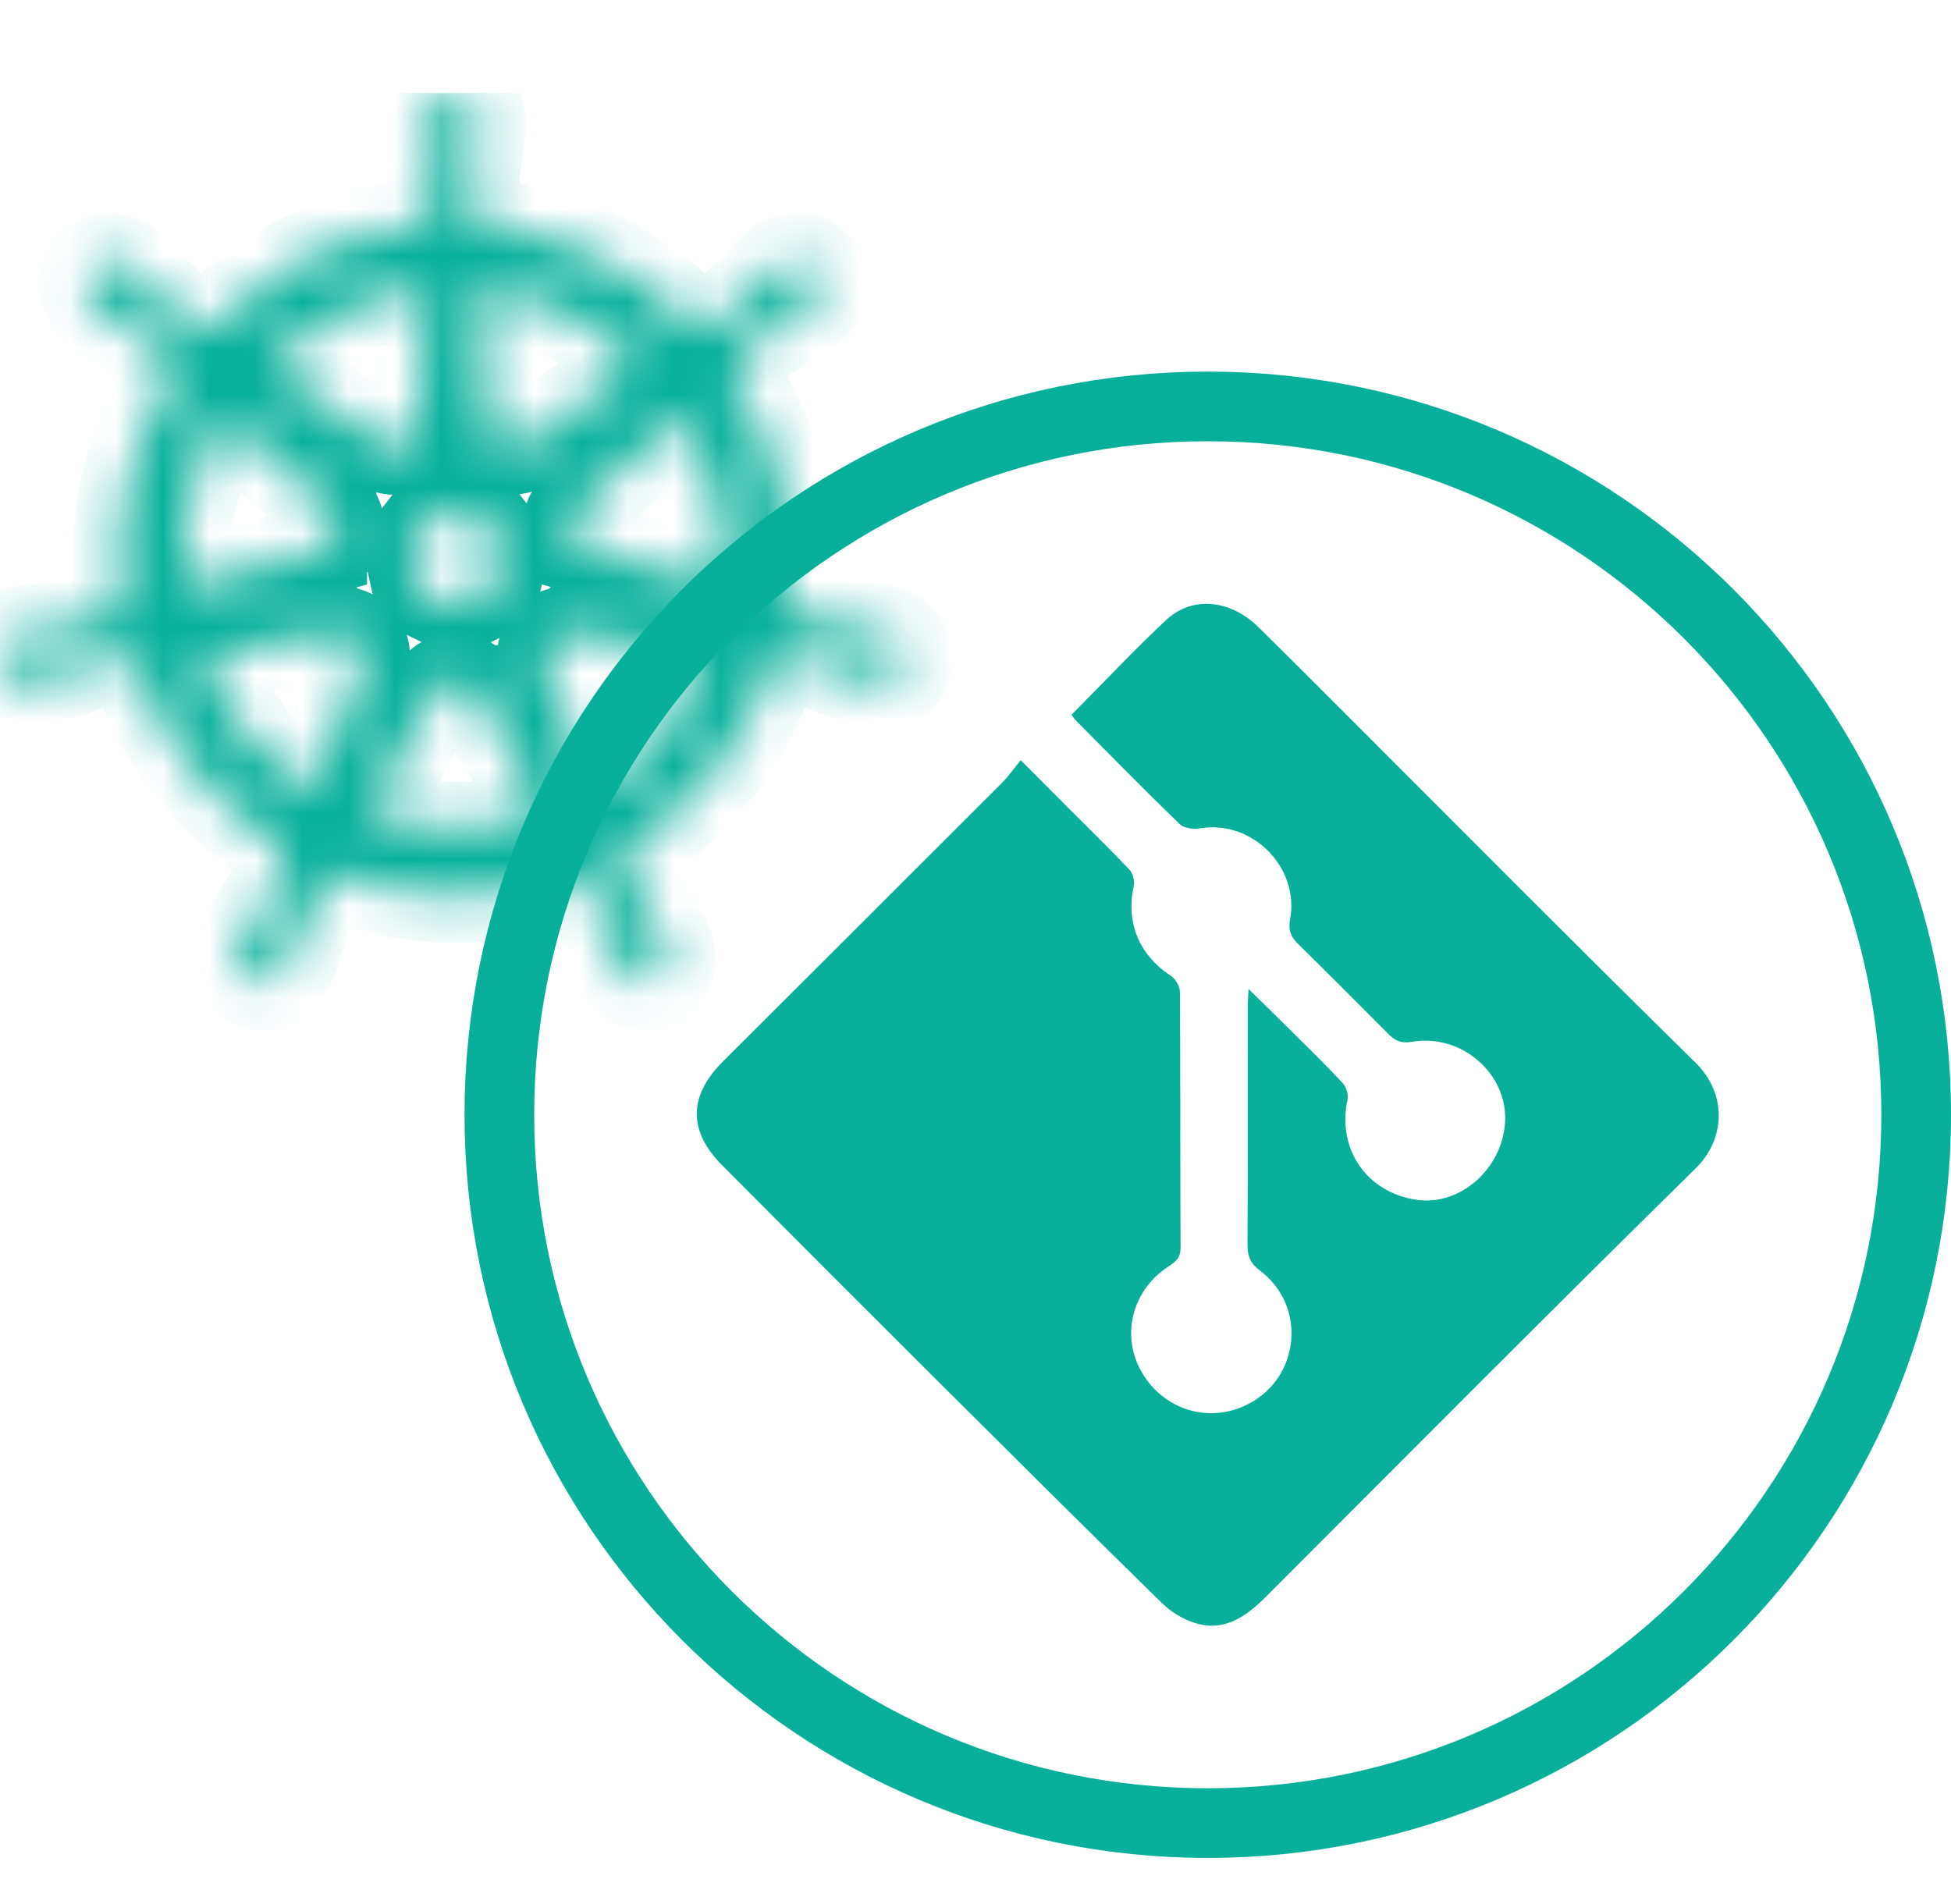 <?xml version="1.0" encoding="UTF-8"?>
<svg xmlns="http://www.w3.org/2000/svg" width="42" height="41" viewBox="0 0 42 41" fill="none">
  <g clip-path="url(#clip0_8699_108438)">
    <mask id="mask0_8699_108438" style="mask-type:luminance" maskUnits="userSpaceOnUse" x="0" y="2" width="20" height="20">
      <path fill-rule="evenodd" clip-rule="evenodd" d="M19.517 14.284C19.448 14.581 19.13 14.763 18.8 14.692C18.8 14.692 18.795 14.692 18.792 14.692C18.79 14.692 18.785 14.689 18.782 14.689C18.737 14.679 18.679 14.668 18.64 14.658C18.45 14.607 18.313 14.531 18.142 14.465C17.776 14.334 17.47 14.223 17.175 14.181C17.025 14.168 16.948 14.241 16.864 14.297C16.825 14.289 16.698 14.265 16.627 14.255C16.095 15.932 14.965 17.387 13.432 18.295C13.458 18.359 13.503 18.496 13.524 18.519C13.49 18.614 13.437 18.704 13.482 18.849C13.59 19.128 13.764 19.404 13.974 19.734C14.077 19.887 14.18 20.002 14.272 20.179C14.293 20.221 14.322 20.284 14.343 20.329C14.485 20.635 14.38 20.988 14.109 21.122C13.832 21.256 13.49 21.114 13.342 20.806C13.321 20.761 13.292 20.703 13.274 20.664C13.195 20.482 13.168 20.329 13.113 20.152C12.986 19.781 12.884 19.476 12.734 19.215C12.649 19.088 12.547 19.073 12.452 19.041C12.433 19.009 12.367 18.891 12.333 18.828C12.028 18.943 11.709 19.041 11.382 19.115C9.944 19.444 8.503 19.31 7.218 18.814L7.091 19.044C6.999 19.07 6.907 19.094 6.851 19.159C6.649 19.402 6.57 19.789 6.422 20.16C6.367 20.334 6.34 20.49 6.261 20.672C6.243 20.714 6.214 20.769 6.193 20.814C6.045 21.122 5.703 21.262 5.426 21.127C5.152 20.995 5.047 20.642 5.192 20.334C5.213 20.29 5.242 20.226 5.263 20.184C5.355 20.01 5.458 19.892 5.561 19.739C5.771 19.41 5.956 19.112 6.064 18.833C6.09 18.741 6.051 18.611 6.014 18.517L6.114 18.274C4.639 17.395 3.472 15.996 2.916 14.262L2.674 14.305C2.608 14.268 2.479 14.181 2.355 14.191C2.06 14.233 1.754 14.344 1.388 14.476C1.217 14.542 1.08 14.615 0.89 14.668C0.851 14.679 0.793 14.689 0.748 14.7C0.745 14.7 0.74 14.702 0.737 14.702C0.737 14.702 0.732 14.702 0.729 14.702C0.4 14.773 0.081 14.592 0.013 14.294C-0.056 13.996 0.155 13.693 0.482 13.614C0.482 13.614 0.487 13.614 0.49 13.614C0.49 13.614 0.492 13.614 0.495 13.614C0.542 13.604 0.6 13.588 0.643 13.58C0.835 13.543 0.993 13.551 1.175 13.538C1.562 13.498 1.883 13.464 2.168 13.375C2.257 13.338 2.344 13.211 2.405 13.132L2.637 13.064C2.376 11.254 2.816 9.476 3.767 8.038L3.59 7.877C3.58 7.809 3.564 7.648 3.48 7.556C3.261 7.35 2.987 7.179 2.655 6.973C2.497 6.881 2.352 6.821 2.197 6.702C2.162 6.678 2.118 6.639 2.081 6.61C2.078 6.61 2.076 6.607 2.073 6.605C1.807 6.391 1.746 6.022 1.936 5.783C2.044 5.648 2.207 5.58 2.378 5.585C2.51 5.59 2.647 5.638 2.766 5.733C2.803 5.762 2.855 5.801 2.89 5.833C3.04 5.962 3.129 6.088 3.256 6.223C3.53 6.502 3.756 6.734 4.004 6.902C4.133 6.979 4.233 6.947 4.333 6.934C4.365 6.958 4.473 7.034 4.533 7.076C5.476 6.07 6.717 5.324 8.155 4.995C8.49 4.919 8.824 4.869 9.156 4.84L9.17 4.605C9.243 4.534 9.325 4.429 9.349 4.318C9.372 4.018 9.333 3.696 9.288 3.307C9.262 3.125 9.22 2.975 9.212 2.777C9.212 2.738 9.212 2.68 9.212 2.635C9.212 2.63 9.212 2.624 9.212 2.619C9.212 2.277 9.459 2 9.765 2C10.07 2 10.318 2.277 10.318 2.619C10.318 2.666 10.321 2.732 10.318 2.777C10.31 2.975 10.268 3.125 10.242 3.307C10.194 3.696 10.155 4.018 10.178 4.318C10.2 4.468 10.287 4.526 10.36 4.597C10.36 4.637 10.368 4.771 10.373 4.845C12.136 5.003 13.774 5.812 14.975 7.079L15.186 6.929C15.257 6.934 15.415 6.955 15.523 6.892C15.771 6.723 15.998 6.491 16.271 6.212C16.398 6.078 16.487 5.951 16.638 5.822C16.672 5.793 16.722 5.754 16.761 5.722C17.027 5.509 17.396 5.533 17.589 5.772C17.778 6.012 17.718 6.381 17.452 6.594C17.415 6.626 17.365 6.665 17.33 6.694C17.172 6.813 17.027 6.871 16.869 6.966C16.538 7.171 16.264 7.342 16.045 7.548C15.942 7.658 15.95 7.764 15.94 7.864C15.908 7.893 15.8 7.988 15.742 8.04C16.219 8.754 16.577 9.566 16.78 10.453C16.98 11.333 17.012 12.21 16.896 13.056L17.12 13.122C17.159 13.18 17.244 13.319 17.359 13.364C17.644 13.454 17.965 13.488 18.352 13.527C18.534 13.543 18.692 13.533 18.885 13.57C18.932 13.578 18.998 13.596 19.045 13.607C19.372 13.685 19.583 13.988 19.514 14.286M8.211 9.558C8.29 9.618 8.39 9.652 8.495 9.652C8.756 9.652 8.969 9.442 8.98 9.178L8.99 9.173L9.154 6.225C8.959 6.249 8.764 6.283 8.566 6.328C7.494 6.576 6.564 7.116 5.835 7.848L8.203 9.56H8.208L8.211 9.558ZM7.165 11.644C7.094 11.728 7.002 11.786 6.901 11.812V11.823L3.993 12.637C3.846 11.325 4.164 10.05 4.836 8.989L7.102 10.954V10.967C7.304 11.138 7.333 11.438 7.162 11.647L7.165 11.644ZM7.349 13.63C7.568 13.633 7.765 13.788 7.816 14.017C7.839 14.125 7.829 14.231 7.789 14.323L7.797 14.334L6.693 17.057C5.661 16.38 4.839 15.369 4.399 14.125L7.247 13.633L7.252 13.638C7.283 13.633 7.315 13.63 7.347 13.63H7.349ZM9.82 13.077L9.022 12.682L8.824 11.797L9.378 11.088H10.265L10.816 11.799L10.618 12.684L9.823 13.08L9.82 13.077ZM10.539 9.173C10.545 9.276 10.579 9.376 10.645 9.46C10.808 9.668 11.103 9.708 11.314 9.552H11.322L13.687 7.848C12.794 6.958 11.63 6.378 10.371 6.22L10.534 9.173H10.539ZM12.425 10.948L14.675 8.986C15.012 9.518 15.265 10.111 15.418 10.754C15.568 11.388 15.605 12.023 15.544 12.634L12.631 11.815V11.802C12.367 11.733 12.207 11.473 12.267 11.215C12.291 11.109 12.349 11.017 12.428 10.951V10.946L12.425 10.948ZM10.252 14.892C10.205 14.8 10.128 14.726 10.028 14.676C9.952 14.639 9.873 14.623 9.796 14.626C9.625 14.631 9.462 14.729 9.375 14.892L7.942 17.516C8.932 17.858 10.028 17.934 11.127 17.682C11.322 17.637 11.514 17.581 11.701 17.518L10.265 14.889H10.255L10.252 14.892ZM12.159 13.633C12.196 13.633 12.233 13.633 12.27 13.641L12.275 13.635L15.128 14.128C14.709 15.327 13.911 16.364 12.844 17.06L11.735 14.326V14.32C11.638 14.078 11.738 13.796 11.972 13.68C12.033 13.651 12.096 13.635 12.157 13.63L12.159 13.633Z" fill="#08B09C"></path>
    </mask>
    <g mask="url(#mask0_8699_108438)">
      <path d="M18.8 14.692L19.012 13.714L18.907 13.692H18.8V14.692ZM18.782 14.689L18.553 15.662L18.666 15.689H18.782V14.689ZM18.64 14.658L18.897 13.691L18.895 13.691L18.64 14.658ZM18.142 14.465L18.501 13.532L18.491 13.528L18.48 13.524L18.142 14.465ZM17.175 14.181L17.317 13.191L17.29 13.187L17.262 13.184L17.175 14.181ZM16.864 14.297L16.668 15.277L17.07 15.358L17.413 15.133L16.864 14.297ZM16.627 14.255L16.774 13.265L15.931 13.14L15.674 13.952L16.627 14.255ZM13.432 18.295L12.922 17.435L12.175 17.878L12.509 18.68L13.432 18.295ZM13.524 18.519L14.465 18.859L14.667 18.299L14.271 17.855L13.524 18.519ZM13.482 18.849L12.527 19.144L12.537 19.177L12.549 19.209L13.482 18.849ZM13.975 19.734L13.132 20.273L13.138 20.282L13.145 20.292L13.975 19.734ZM14.272 20.179L15.167 19.732L15.163 19.724L15.159 19.716L14.272 20.179ZM14.343 20.329L15.25 19.907L15.248 19.903L14.343 20.329ZM14.109 21.122L14.546 22.021L14.553 22.018L14.109 21.122ZM13.342 20.806L12.437 21.232L12.44 21.238L13.342 20.806ZM13.274 20.664L12.357 21.062L12.362 21.075L12.368 21.087L13.274 20.664ZM13.113 20.152L14.067 19.854L14.064 19.842L14.06 19.83L13.113 20.152ZM12.734 19.215L13.6 18.716L13.584 18.687L13.566 18.66L12.734 19.215ZM12.452 19.041L11.588 19.545L11.778 19.87L12.136 19.99L12.452 19.041ZM12.333 18.828L13.213 18.351L12.796 17.582L11.979 17.892L12.333 18.828ZM11.382 19.115L11.162 18.139L11.159 18.14L11.382 19.115ZM7.218 18.814L7.577 17.881L6.763 17.568L6.342 18.331L7.218 18.814ZM7.091 19.044L7.366 20.005L7.766 19.891L7.967 19.527L7.091 19.044ZM6.851 19.159L6.086 18.516L6.085 18.518L6.851 19.159ZM6.422 20.16L5.493 19.791L5.48 19.824L5.469 19.857L6.422 20.16ZM6.261 20.672L7.178 21.072L7.178 21.07L6.261 20.672ZM6.193 20.814L7.095 21.245L7.098 21.239L6.193 20.814ZM5.426 21.127L5.863 20.228L5.86 20.226L5.426 21.127ZM5.263 20.184L4.38 19.716L4.374 19.726L4.369 19.737L5.263 20.184ZM5.561 19.739L6.391 20.297L6.397 20.288L6.403 20.278L5.561 19.739ZM6.064 18.833L6.997 19.194L7.013 19.151L7.025 19.108L6.064 18.833ZM6.014 18.517L5.09 18.135L4.936 18.506L5.082 18.879L6.014 18.517ZM6.114 18.274L7.038 18.656L7.368 17.858L6.626 17.416L6.114 18.274ZM2.916 14.262L3.868 13.957L3.602 13.128L2.745 13.277L2.916 14.262ZM2.674 14.305L2.185 15.177L2.495 15.351L2.845 15.29L2.674 14.305ZM2.355 14.191L2.27 13.195L2.242 13.197L2.213 13.201L2.355 14.191ZM1.388 14.476L1.05 13.535L1.039 13.539L1.029 13.542L1.388 14.476ZM0.89 14.668L1.148 15.634L1.158 15.632L0.89 14.668ZM0.748 14.7V15.7H0.864L0.977 15.673L0.748 14.7ZM0.73 14.702V13.702H0.623L0.518 13.725L0.73 14.702ZM0.482 13.614V12.614H0.363L0.247 12.642L0.482 13.614ZM0.495 13.614V14.614H0.605L0.712 14.591L0.495 13.614ZM0.643 13.58L0.827 14.563L0.831 14.562L0.643 13.58ZM1.175 13.538L1.247 14.535L1.262 14.534L1.276 14.533L1.175 13.538ZM2.168 13.375L2.468 14.329L2.509 14.316L2.549 14.299L2.168 13.375ZM2.405 13.132L2.122 12.173L1.809 12.265L1.611 12.524L2.405 13.132ZM2.637 13.064L2.92 14.023L3.75 13.778L3.626 12.921L2.637 13.064ZM3.767 8.038L4.601 8.589L5.073 7.875L4.44 7.298L3.767 8.038ZM3.59 7.877L2.602 8.029L2.656 8.378L2.917 8.616L3.59 7.877ZM3.48 7.556L4.218 6.881L4.192 6.853L4.164 6.827L3.48 7.556ZM2.655 6.973L3.181 6.123L3.17 6.116L3.159 6.11L2.655 6.973ZM2.197 6.702L2.803 5.907L2.785 5.893L2.766 5.88L2.197 6.702ZM2.081 6.61L2.699 5.824L2.427 5.61H2.081V6.61ZM2.073 6.605L2.78 5.898L2.741 5.859L2.699 5.824L2.073 6.605ZM1.936 5.783L1.157 5.156L1.152 5.162L1.936 5.783ZM2.379 5.585L2.418 4.586L2.409 4.586L2.379 5.585ZM2.766 5.733L2.141 6.514L2.148 6.519L2.766 5.733ZM2.89 5.833L2.211 6.568L2.224 6.58L2.238 6.591L2.89 5.833ZM3.256 6.223L2.528 6.908L2.535 6.916L2.542 6.923L3.256 6.223ZM4.004 6.902L3.441 7.729L3.467 7.747L3.495 7.763L4.004 6.902ZM4.333 6.934L4.933 6.134L4.607 5.889L4.203 5.942L4.333 6.934ZM4.533 7.076L3.962 7.897L4.672 8.391L5.263 7.76L4.533 7.076ZM9.156 4.84L9.243 5.836L10.106 5.761L10.155 4.896L9.156 4.84ZM9.17 4.605L8.475 3.885L8.193 4.158L8.171 4.549L9.17 4.605ZM9.349 4.318L10.327 4.528L10.34 4.463L10.346 4.397L9.349 4.318ZM9.288 3.307L10.282 3.192L10.28 3.178L10.278 3.163L9.288 3.307ZM9.212 2.777H8.212V2.797L8.213 2.817L9.212 2.777ZM10.318 2.777L9.32 2.718L9.319 2.728L9.319 2.737L10.318 2.777ZM10.242 3.307L9.252 3.163L9.25 3.174L9.249 3.186L10.242 3.307ZM10.178 4.318L9.182 4.397L9.184 4.427L9.188 4.457L10.178 4.318ZM10.36 4.597H11.36V4.172L11.054 3.878L10.36 4.597ZM10.373 4.845L9.376 4.916L9.437 5.765L10.284 5.841L10.373 4.845ZM14.976 7.079L14.25 7.767L14.848 8.398L15.556 7.893L14.976 7.079ZM15.186 6.929L15.26 5.931L14.9 5.905L14.606 6.114L15.186 6.929ZM15.523 6.892L16.029 7.755L16.058 7.738L16.086 7.718L15.523 6.892ZM16.271 6.212L16.985 6.912L16.993 6.905L17 6.898L16.271 6.212ZM16.638 5.822L15.992 5.059L15.986 5.064L16.638 5.822ZM16.762 5.722L17.386 6.503L17.387 6.502L16.762 5.722ZM17.589 5.772L18.373 5.152L18.369 5.146L17.589 5.772ZM17.452 6.594L16.826 5.814L16.813 5.824L16.801 5.835L17.452 6.594ZM17.331 6.694L17.93 7.494L17.954 7.477L17.976 7.458L17.331 6.694ZM16.869 6.966L16.355 6.108L16.343 6.115L16.869 6.966ZM16.045 7.548L15.36 6.819L15.335 6.842L15.312 6.867L16.045 7.548ZM15.94 7.864L16.615 8.601L16.895 8.345L16.934 7.968L15.94 7.864ZM15.742 8.04L15.069 7.3L14.432 7.88L14.911 8.596L15.742 8.04ZM16.896 13.056L15.905 12.92L15.788 13.773L16.614 14.015L16.896 13.056ZM17.12 13.122L17.946 12.558L17.745 12.263L17.402 12.162L17.12 13.122ZM17.36 13.364L16.999 14.297L17.029 14.308L17.059 14.318L17.36 13.364ZM18.353 13.527L18.251 14.522L18.259 14.523L18.266 14.524L18.353 13.527ZM18.885 13.57L18.696 14.552L18.708 14.554L18.72 14.556L18.885 13.57ZM19.045 13.607L19.28 12.634L19.271 12.632L19.262 12.63L19.045 13.607ZM8.211 9.558L8.819 8.764L8.123 8.23L7.503 8.851L8.211 9.558ZM8.98 9.178L8.532 8.284L8.004 8.548L7.981 9.138L8.98 9.178ZM8.99 9.173L9.438 10.067L9.957 9.807L9.989 9.228L8.99 9.173ZM9.154 6.225L10.152 6.281L10.218 5.088L9.033 5.233L9.154 6.225ZM8.566 6.328L8.345 5.353L8.341 5.354L8.566 6.328ZM5.835 7.848L5.126 7.142L4.299 7.972L5.249 8.658L5.835 7.848ZM8.203 9.56L7.617 10.371L7.879 10.56H8.203V9.56ZM8.208 9.56V10.56H8.623L8.916 10.267L8.208 9.56ZM7.165 11.644L7.929 12.289L6.457 10.937L7.165 11.644ZM6.902 11.812L6.647 10.845L5.902 11.042V11.812H6.902ZM6.902 11.823L7.171 12.786L7.902 12.582V11.823H6.902ZM3.993 12.637L3 12.749L3.131 13.917L4.263 13.6L3.993 12.637ZM4.836 8.989L5.492 8.233L4.613 7.471L3.991 8.454L4.836 8.989ZM7.102 10.954H8.102V10.497L7.757 10.198L7.102 10.954ZM7.102 10.967H6.102V11.431L6.457 11.731L7.102 10.967ZM7.162 11.647L6.39 11.011L7.87 12.353L7.162 11.647ZM7.349 13.63L7.361 12.63H7.349V13.63ZM7.816 14.017L6.839 14.231L6.839 14.232L7.816 14.017ZM7.789 14.323L6.87 13.929L6.642 14.461L6.989 14.923L7.789 14.323ZM7.797 14.334L8.724 14.709L8.936 14.185L8.597 13.733L7.797 14.334ZM6.693 17.057L6.145 17.894L7.163 18.561L7.62 17.433L6.693 17.057ZM4.399 14.125L4.229 13.14L3.061 13.342L3.456 14.459L4.399 14.125ZM7.247 13.633L7.954 12.926L7.587 12.559L7.076 12.647L7.247 13.633ZM7.252 13.638L6.545 14.345L6.908 14.709L7.416 14.624L7.252 13.638ZM9.82 13.077L10.528 12.371L10.412 12.254L10.264 12.181L9.82 13.077ZM9.022 12.682L8.046 12.9L8.15 13.366L8.578 13.578L9.022 12.682ZM8.825 11.797L8.036 11.181L7.746 11.554L7.849 12.015L8.825 11.797ZM9.378 11.088V10.088H8.89L8.589 10.473L9.378 11.088ZM10.265 11.088L11.056 10.476L10.756 10.088H10.265V11.088ZM10.816 11.799L11.792 12.017L11.894 11.559L11.607 11.187L10.816 11.799ZM10.618 12.684L11.063 13.58L11.491 13.368L11.594 12.902L10.618 12.684ZM9.823 13.08L9.115 13.786L9.623 14.296L10.268 13.975L9.823 13.08ZM10.539 9.173L11.538 9.122L11.489 8.173H10.539V9.173ZM10.645 9.46L9.857 10.076L9.858 10.078L10.645 9.46ZM11.314 9.552V8.552H10.985L10.72 8.748L11.314 9.552ZM11.322 9.552V10.552H11.645L11.906 10.364L11.322 9.552ZM13.687 7.848L14.272 8.659L15.227 7.971L14.393 7.14L13.687 7.848ZM10.371 6.22L10.495 5.228L9.306 5.079L9.372 6.275L10.371 6.22ZM10.534 9.173L9.536 9.228L9.588 10.173H10.534V9.173ZM12.426 10.948L11.718 10.241L13.083 11.702L12.426 10.948ZM14.675 8.986L15.52 8.451L14.896 7.466L14.018 8.232L14.675 8.986ZM15.418 10.754L16.391 10.523L16.391 10.522L15.418 10.754ZM15.544 12.634L15.274 13.597L16.422 13.92L16.54 12.733L15.544 12.634ZM12.631 11.815H11.631V12.573L12.36 12.778L12.631 11.815ZM12.631 11.802H13.631V11.029L12.883 10.834L12.631 11.802ZM12.268 11.215L13.241 11.443L13.243 11.434L12.268 11.215ZM12.428 10.951L13.068 11.719L13.428 11.419V10.951H12.428ZM12.428 10.946H13.428V8.532L11.721 10.239L12.428 10.946ZM10.252 14.892L9.363 15.349L9.989 16.567L10.958 15.6L10.252 14.892ZM10.028 14.676L10.476 13.781L10.463 13.775L10.028 14.676ZM9.797 14.626L9.827 15.625L9.831 15.625L9.797 14.626ZM9.375 14.892L10.253 15.371L10.258 15.362L9.375 14.892ZM7.942 17.516L7.064 17.036L6.497 18.074L7.615 18.461L7.942 17.516ZM11.701 17.518L12.021 18.466L13.15 18.084L12.579 17.039L11.701 17.518ZM10.265 14.889L11.143 14.41L10.859 13.889H10.265V14.889ZM10.255 14.889V13.889H9.842L9.549 14.181L10.255 14.889ZM12.159 13.633L11.452 14.34L11.745 14.633H12.159V13.633ZM12.27 13.641L12.061 14.618L12.593 14.732L12.977 14.348L12.27 13.641ZM12.275 13.635L12.445 12.65L11.935 12.562L11.568 12.928L12.275 13.635ZM15.128 14.128L16.072 14.458L16.462 13.344L15.298 13.143L15.128 14.128ZM12.844 17.06L11.918 17.436L12.374 18.56L13.39 17.898L12.844 17.06ZM11.735 14.326H10.735V14.521L10.809 14.701L11.735 14.326ZM11.735 14.32H12.735V14.127L12.663 13.947L11.735 14.32ZM11.973 13.68L11.541 12.778L11.529 12.784L11.973 13.68ZM12.157 13.63L12.864 12.923L12.534 12.594L12.07 12.634L12.157 13.63ZM18.542 14.059C18.577 13.91 18.672 13.808 18.761 13.757C18.849 13.707 18.939 13.699 19.012 13.714L18.589 15.669C19.363 15.836 20.281 15.424 20.491 14.508L18.542 14.059ZM18.8 14.692C18.8 13.692 18.8 13.692 18.8 13.692C18.8 13.692 18.799 13.692 18.799 13.692C18.799 13.692 18.798 13.692 18.798 13.692C18.798 13.692 18.797 13.692 18.797 13.692C18.797 13.692 18.796 13.692 18.796 13.692C18.796 13.692 18.795 13.692 18.795 13.692H18.794H18.793L18.793 15.692C18.793 15.692 18.794 15.692 18.794 15.692C18.794 15.692 18.795 15.692 18.795 15.692C18.795 15.692 18.796 15.692 18.796 15.692H18.797C18.797 15.692 18.798 15.692 18.798 15.692C18.798 15.692 18.799 15.692 18.799 15.692C18.799 15.692 18.8 15.692 18.8 15.692C18.8 15.692 18.8 15.692 18.8 14.692ZM18.793 13.692C18.834 13.692 18.869 13.694 18.896 13.697C18.924 13.7 18.949 13.704 18.968 13.707C18.988 13.711 19.005 13.715 19.018 13.718C19.032 13.721 19.044 13.724 19.053 13.727C19.063 13.729 19.071 13.732 19.077 13.733C19.084 13.735 19.089 13.737 19.093 13.738C19.097 13.74 19.1 13.741 19.101 13.741C19.103 13.742 19.104 13.742 19.104 13.742C19.104 13.742 19.103 13.742 19.103 13.742C19.102 13.741 19.101 13.741 19.1 13.741C19.098 13.74 19.094 13.739 19.09 13.737C19.086 13.736 19.08 13.734 19.073 13.732C19.066 13.73 19.058 13.728 19.048 13.725C19.038 13.722 19.025 13.719 19.011 13.716C18.997 13.712 18.98 13.709 18.96 13.705C18.94 13.701 18.915 13.698 18.887 13.695C18.859 13.692 18.823 13.689 18.782 13.689V15.689C18.741 15.689 18.706 15.687 18.678 15.684C18.65 15.681 18.626 15.677 18.606 15.674C18.587 15.67 18.57 15.666 18.556 15.663C18.542 15.66 18.53 15.657 18.521 15.654C18.512 15.652 18.503 15.649 18.497 15.647C18.491 15.645 18.485 15.644 18.482 15.643C18.478 15.641 18.475 15.64 18.473 15.64C18.472 15.639 18.47 15.639 18.471 15.639C18.471 15.639 18.471 15.639 18.472 15.639C18.473 15.64 18.473 15.64 18.474 15.64C18.477 15.641 18.48 15.642 18.485 15.643C18.489 15.645 18.495 15.647 18.501 15.649C18.508 15.651 18.517 15.653 18.527 15.656C18.537 15.659 18.549 15.662 18.563 15.665C18.577 15.669 18.595 15.672 18.615 15.676C18.634 15.68 18.659 15.683 18.688 15.686C18.716 15.689 18.751 15.692 18.793 15.692L18.793 13.692ZM19.011 13.716C18.99 13.711 18.97 13.707 18.955 13.703C18.941 13.7 18.924 13.697 18.915 13.695C18.903 13.692 18.897 13.691 18.892 13.69C18.887 13.689 18.89 13.689 18.897 13.691L18.382 15.624C18.409 15.631 18.434 15.637 18.453 15.641C18.471 15.645 18.489 15.649 18.503 15.652C18.537 15.659 18.546 15.661 18.553 15.662L19.011 13.716ZM18.895 13.691C18.866 13.683 18.833 13.671 18.774 13.646C18.737 13.631 18.713 13.62 18.661 13.598C18.617 13.579 18.562 13.555 18.501 13.532L17.783 15.399C17.85 15.424 17.876 15.438 17.994 15.488C18.093 15.53 18.224 15.582 18.385 15.624L18.895 13.691ZM18.48 13.524C18.143 13.403 17.733 13.25 17.317 13.191L17.034 15.171C17.207 15.195 17.408 15.264 17.803 15.406L18.48 13.524ZM17.262 13.184C16.988 13.16 16.75 13.22 16.555 13.315C16.47 13.357 16.403 13.4 16.366 13.426C16.348 13.438 16.33 13.45 16.324 13.455C16.314 13.461 16.314 13.462 16.316 13.461L17.413 15.133C17.436 15.117 17.456 15.104 17.468 15.095C17.482 15.085 17.485 15.084 17.489 15.081C17.494 15.077 17.472 15.093 17.435 15.111C17.394 15.131 17.339 15.152 17.271 15.166C17.203 15.18 17.141 15.182 17.088 15.177L17.262 13.184ZM17.06 13.316C17.015 13.307 16.869 13.279 16.774 13.265L16.481 15.244C16.5 15.246 16.536 15.253 16.579 15.261C16.621 15.268 16.656 15.275 16.668 15.277L17.06 13.316ZM15.674 13.952C15.214 15.402 14.238 16.655 12.922 17.435L13.942 19.156C15.692 18.118 16.976 16.463 17.58 14.557L15.674 13.952ZM12.509 18.68C12.507 18.676 12.509 18.68 12.517 18.703C12.523 18.718 12.535 18.751 12.545 18.777C12.555 18.803 12.571 18.845 12.589 18.887C12.599 18.908 12.614 18.941 12.634 18.978C12.644 18.997 12.659 19.024 12.679 19.054C12.697 19.082 12.729 19.13 12.777 19.184L14.271 17.855C14.295 17.882 14.314 17.906 14.328 17.924C14.341 17.943 14.352 17.96 14.361 17.973C14.378 17.999 14.389 18.02 14.396 18.033C14.41 18.058 14.418 18.076 14.419 18.079C14.422 18.085 14.422 18.087 14.421 18.084C14.42 18.08 14.418 18.075 14.415 18.067C14.408 18.048 14.402 18.034 14.392 18.005C14.387 17.992 14.382 17.978 14.376 17.963C14.37 17.949 14.363 17.93 14.355 17.911L12.509 18.68ZM12.584 18.18C12.584 18.178 12.584 18.179 12.58 18.19C12.577 18.197 12.569 18.218 12.561 18.237C12.545 18.28 12.519 18.353 12.498 18.444C12.451 18.652 12.448 18.89 12.527 19.144L14.437 18.553C14.452 18.6 14.463 18.657 14.464 18.722C14.466 18.787 14.458 18.843 14.449 18.886C14.44 18.925 14.43 18.949 14.432 18.944C14.434 18.939 14.435 18.936 14.441 18.92C14.447 18.907 14.455 18.884 14.465 18.859L12.584 18.18ZM12.549 19.209C12.7 19.599 12.932 19.96 13.132 20.273L14.817 19.195C14.595 18.848 14.48 18.657 14.415 18.488L12.549 19.209ZM13.145 20.292C13.18 20.345 13.214 20.392 13.242 20.431C13.274 20.474 13.291 20.498 13.313 20.528C13.35 20.58 13.37 20.611 13.386 20.642L15.159 19.716C15.037 19.482 14.819 19.198 14.804 19.176L13.145 20.292ZM13.378 20.626C13.392 20.654 13.409 20.693 13.438 20.755L15.248 19.903C15.235 19.876 15.195 19.788 15.167 19.732L13.378 20.626ZM13.437 20.751C13.406 20.684 13.395 20.598 13.422 20.505C13.45 20.411 13.525 20.295 13.665 20.226L14.553 22.018C15.391 21.603 15.581 20.619 15.25 19.907L13.437 20.751ZM13.672 20.222C13.816 20.152 13.961 20.165 14.059 20.206C14.154 20.245 14.214 20.311 14.244 20.374L12.44 21.238C12.78 21.948 13.678 22.443 14.546 22.021L13.672 20.222ZM14.247 20.38C14.233 20.35 14.217 20.318 14.206 20.295C14.193 20.268 14.185 20.252 14.18 20.241L12.368 21.087C12.381 21.115 12.397 21.148 12.408 21.171C12.421 21.197 12.43 21.216 12.437 21.232L14.247 20.38ZM14.191 20.265C14.177 20.232 14.165 20.197 14.147 20.135C14.137 20.098 14.13 20.07 14.115 20.017C14.102 19.971 14.086 19.915 14.067 19.854L12.159 20.452C12.167 20.476 12.254 20.825 12.357 21.062L14.191 20.265ZM14.06 19.83C13.943 19.488 13.809 19.079 13.6 18.716L11.867 19.714C11.959 19.872 12.03 20.075 12.166 20.475L14.06 19.83ZM13.566 18.66C13.418 18.439 13.232 18.291 13.039 18.195C12.954 18.153 12.879 18.127 12.834 18.113C12.812 18.106 12.791 18.099 12.782 18.096C12.769 18.093 12.768 18.092 12.768 18.092L12.136 19.99C12.16 19.998 12.182 20.005 12.194 20.008C12.209 20.013 12.212 20.014 12.215 20.015C12.218 20.016 12.192 20.008 12.155 19.989C12.114 19.969 12.065 19.939 12.015 19.897C11.966 19.854 11.928 19.809 11.902 19.769L13.566 18.66ZM13.316 18.537C13.316 18.538 13.315 18.536 13.312 18.531C13.31 18.526 13.306 18.52 13.302 18.513C13.294 18.498 13.284 18.48 13.273 18.46C13.251 18.42 13.227 18.378 13.213 18.351L11.454 19.304C11.489 19.369 11.562 19.499 11.588 19.545L13.316 18.537ZM11.979 17.892C11.715 17.993 11.441 18.076 11.162 18.139L11.603 20.09C11.977 20.006 12.341 19.894 12.688 19.762L11.979 17.892ZM11.159 18.14C9.923 18.423 8.685 18.308 7.577 17.881L6.858 19.747C8.321 20.311 9.965 20.465 11.606 20.089L11.159 18.14ZM6.342 18.331L6.216 18.56L7.967 19.527L8.093 19.297L6.342 18.331ZM6.816 18.082C6.796 18.088 6.68 18.119 6.57 18.165C6.448 18.216 6.253 18.317 6.086 18.516L7.617 19.803C7.505 19.936 7.384 19.992 7.345 20.008C7.324 20.017 7.312 20.021 7.318 20.019C7.327 20.016 7.334 20.014 7.366 20.005L6.816 18.082ZM6.085 18.518C5.867 18.778 5.748 19.073 5.677 19.268C5.576 19.545 5.57 19.596 5.493 19.791L7.351 20.53C7.398 20.412 7.438 20.298 7.47 20.203C7.505 20.1 7.529 20.027 7.555 19.955C7.611 19.803 7.634 19.783 7.618 19.801L6.085 18.518ZM5.469 19.857C5.449 19.919 5.433 19.976 5.42 20.023C5.405 20.079 5.399 20.103 5.388 20.143C5.37 20.206 5.358 20.242 5.344 20.273L7.178 21.07C7.244 20.92 7.285 20.786 7.313 20.683C7.348 20.561 7.354 20.53 7.375 20.464L5.469 19.857ZM5.345 20.271C5.347 20.268 5.346 20.268 5.343 20.274C5.341 20.28 5.337 20.288 5.331 20.299C5.327 20.307 5.318 20.325 5.312 20.337C5.306 20.352 5.297 20.369 5.288 20.388L7.098 21.239C7.103 21.228 7.109 21.216 7.125 21.184C7.137 21.16 7.158 21.117 7.178 21.072L5.345 20.271ZM5.291 20.382C5.322 20.317 5.384 20.25 5.48 20.211C5.579 20.17 5.722 20.159 5.863 20.228L4.989 22.027C5.851 22.445 6.751 21.963 7.095 21.245L5.291 20.382ZM5.86 20.226C6.003 20.295 6.082 20.414 6.111 20.513C6.139 20.609 6.127 20.696 6.097 20.76L4.287 19.909C3.952 20.62 4.137 21.617 4.993 22.029L5.86 20.226ZM6.097 20.76C6.126 20.698 6.143 20.659 6.157 20.631L4.369 19.737C4.34 19.793 4.3 19.881 4.287 19.909L6.097 20.76ZM6.146 20.653C6.21 20.533 6.206 20.571 6.391 20.297L4.731 19.181C4.71 19.212 4.5 19.488 4.38 19.716L6.146 20.653ZM6.403 20.278C6.605 19.962 6.846 19.582 6.997 19.194L5.131 18.472C5.065 18.642 4.938 18.857 4.718 19.2L6.403 20.278ZM7.025 19.108C7.103 18.837 7.067 18.597 7.043 18.479C7.016 18.342 6.974 18.226 6.946 18.154L5.082 18.879C5.091 18.902 5.087 18.898 5.082 18.873C5.079 18.859 5.074 18.826 5.073 18.779C5.072 18.734 5.075 18.655 5.102 18.558L7.025 19.108ZM6.938 18.898L7.038 18.656L5.19 17.893L5.09 18.135L6.938 18.898ZM6.626 17.416C5.351 16.655 4.347 15.449 3.868 13.957L1.964 14.568C2.597 16.543 3.926 18.134 5.602 19.133L6.626 17.416ZM2.745 13.277L2.502 13.319L2.845 15.29L3.087 15.248L2.745 13.277ZM3.162 13.432C3.191 13.448 3.055 13.367 2.944 13.317C2.826 13.264 2.579 13.169 2.27 13.195L2.44 15.188C2.341 15.196 2.264 15.183 2.217 15.172C2.17 15.161 2.139 15.148 2.128 15.143C2.116 15.138 2.112 15.135 2.121 15.14C2.126 15.143 2.131 15.146 2.142 15.152C2.149 15.156 2.167 15.167 2.185 15.177L3.162 13.432ZM2.213 13.201C1.796 13.261 1.387 13.414 1.05 13.535L1.727 15.417C2.122 15.275 2.323 15.206 2.496 15.181L2.213 13.201ZM1.029 13.542C0.713 13.664 0.762 13.666 0.623 13.704L1.158 15.632C1.398 15.565 1.721 15.419 1.747 15.409L1.029 13.542ZM0.633 13.702C0.64 13.7 0.643 13.699 0.638 13.7C0.633 13.701 0.626 13.703 0.615 13.705C0.606 13.707 0.589 13.711 0.575 13.714C0.56 13.717 0.54 13.721 0.519 13.726L0.977 15.673C0.984 15.671 0.993 15.669 1.027 15.662C1.041 15.66 1.059 15.656 1.077 15.652C1.096 15.647 1.121 15.642 1.148 15.634L0.633 13.702ZM0.748 13.7C0.707 13.7 0.671 13.702 0.643 13.705C0.615 13.708 0.59 13.712 0.57 13.716C0.55 13.719 0.533 13.723 0.519 13.726C0.505 13.729 0.492 13.733 0.482 13.735C0.472 13.738 0.464 13.741 0.457 13.743C0.45 13.745 0.444 13.747 0.44 13.748C0.435 13.749 0.432 13.751 0.43 13.751C0.429 13.752 0.428 13.752 0.427 13.752C0.427 13.752 0.426 13.752 0.426 13.752C0.426 13.753 0.427 13.752 0.428 13.752C0.43 13.751 0.433 13.75 0.437 13.749C0.441 13.748 0.446 13.746 0.452 13.744C0.459 13.742 0.467 13.74 0.476 13.737C0.486 13.735 0.498 13.732 0.511 13.728C0.525 13.725 0.542 13.722 0.562 13.718C0.581 13.714 0.605 13.711 0.633 13.708C0.661 13.705 0.697 13.702 0.737 13.702V15.702C0.779 15.702 0.814 15.7 0.842 15.697C0.871 15.694 0.896 15.69 0.915 15.686C0.935 15.683 0.953 15.679 0.967 15.676C0.981 15.672 0.993 15.669 1.003 15.667C1.013 15.664 1.022 15.661 1.029 15.659C1.035 15.657 1.041 15.655 1.046 15.654C1.05 15.653 1.053 15.652 1.056 15.651C1.057 15.65 1.058 15.65 1.058 15.65C1.059 15.65 1.059 15.65 1.059 15.65C1.06 15.649 1.058 15.65 1.057 15.65C1.055 15.651 1.052 15.652 1.049 15.653C1.045 15.654 1.039 15.656 1.033 15.658C1.027 15.66 1.018 15.662 1.009 15.665C0.999 15.667 0.988 15.67 0.974 15.674C0.96 15.677 0.943 15.681 0.924 15.684C0.904 15.688 0.88 15.691 0.852 15.694C0.824 15.697 0.789 15.7 0.748 15.7V13.7ZM0.737 14.702C0.737 13.702 0.737 13.702 0.737 13.702C0.737 13.702 0.736 13.702 0.736 13.702C0.736 13.702 0.735 13.702 0.735 13.702C0.735 13.702 0.734 13.702 0.734 13.702C0.734 13.702 0.733 13.702 0.733 13.702C0.733 13.702 0.732 13.702 0.732 13.702C0.732 13.702 0.732 13.702 0.732 13.702C0.732 13.702 0.731 13.702 0.731 13.702C0.731 13.702 0.73 13.702 0.73 13.702V15.702C0.73 15.702 0.731 15.702 0.731 15.702C0.731 15.702 0.731 15.702 0.731 15.702C0.731 15.702 0.732 15.702 0.732 15.702C0.732 15.702 0.732 15.702 0.732 15.702C0.732 15.702 0.733 15.702 0.733 15.702C0.733 15.702 0.734 15.702 0.734 15.702C0.734 15.702 0.735 15.702 0.735 15.702C0.735 15.702 0.735 15.702 0.735 15.702C0.735 15.702 0.736 15.702 0.736 15.702C0.736 15.702 0.736 15.702 0.736 15.702C0.736 15.702 0.737 15.702 0.737 15.702C0.737 15.702 0.737 15.702 0.737 15.702C0.737 15.702 0.737 15.702 0.737 14.702ZM0.518 13.725C0.591 13.709 0.681 13.718 0.769 13.768C0.858 13.819 0.953 13.921 0.988 14.07L-0.962 14.518C-0.751 15.434 0.166 15.847 0.941 15.68L0.518 13.725ZM0.988 14.07C1.023 14.223 0.979 14.358 0.922 14.441C0.865 14.523 0.79 14.569 0.717 14.586L0.247 12.642C-0.516 12.827 -1.174 13.595 -0.962 14.518L0.988 14.07ZM0.482 13.614C0.482 14.614 0.482 14.614 0.482 14.614C0.482 14.614 0.483 14.614 0.483 14.614C0.483 14.614 0.484 14.614 0.484 14.614C0.484 14.614 0.485 14.614 0.485 14.614C0.485 14.614 0.486 14.614 0.486 14.614C0.486 14.614 0.487 14.614 0.487 14.614C0.487 14.614 0.487 14.614 0.487 14.614C0.487 14.614 0.488 14.614 0.488 14.614C0.488 14.614 0.489 14.614 0.489 14.614L0.49 12.614C0.49 12.614 0.489 12.614 0.489 12.614C0.489 12.614 0.489 12.614 0.489 12.614C0.489 12.614 0.488 12.614 0.488 12.614C0.488 12.614 0.488 12.614 0.488 12.614C0.488 12.614 0.487 12.614 0.487 12.614C0.487 12.614 0.486 12.614 0.486 12.614C0.486 12.614 0.485 12.614 0.485 12.614C0.485 12.614 0.485 12.614 0.485 12.614C0.485 12.614 0.484 12.614 0.484 12.614C0.484 12.614 0.482 12.614 0.482 12.614C0.482 12.614 0.482 12.614 0.482 13.614ZM0.49 13.614C0.49 14.614 0.489 14.614 0.489 14.614C0.489 14.614 0.489 14.614 0.489 14.614C0.489 14.614 0.49 14.614 0.49 14.614C0.49 14.614 0.491 14.614 0.491 14.614C0.491 14.614 0.492 14.614 0.492 14.614C0.492 14.614 0.492 14.614 0.492 14.614C0.492 14.614 0.493 14.614 0.493 14.614C0.493 14.614 0.493 14.614 0.493 14.614C0.493 14.614 0.494 14.614 0.494 14.614C0.494 14.614 0.494 14.614 0.494 14.614C0.494 14.614 0.495 14.614 0.495 14.614C0.495 14.614 0.495 14.614 0.495 14.614V12.614C0.495 12.614 0.495 12.614 0.495 12.614C0.495 12.614 0.494 12.614 0.494 12.614C0.494 12.614 0.494 12.614 0.494 12.614C0.494 12.614 0.493 12.614 0.493 12.614C0.493 12.614 0.493 12.614 0.493 12.614C0.493 12.614 0.492 12.614 0.492 12.614C0.492 12.614 0.492 12.614 0.492 12.614C0.492 12.614 0.491 12.614 0.491 12.614C0.491 12.614 0.491 12.614 0.491 12.614C0.491 12.614 0.49 12.614 0.49 12.614C0.49 12.614 0.49 12.614 0.49 12.614C0.49 12.614 0.49 12.614 0.49 13.614ZM0.712 14.591C0.733 14.586 0.752 14.581 0.767 14.578C0.78 14.575 0.8 14.57 0.807 14.568C0.819 14.565 0.826 14.563 0.831 14.562C0.836 14.561 0.834 14.562 0.827 14.563L0.458 12.597C0.407 12.607 0.358 12.619 0.334 12.625C0.299 12.633 0.289 12.636 0.278 12.638L0.712 14.591ZM0.831 14.562C0.863 14.556 0.899 14.552 0.962 14.549C0.998 14.547 1.029 14.546 1.081 14.544C1.127 14.542 1.185 14.54 1.247 14.535L1.102 12.541C1.065 12.543 0.718 12.547 0.454 12.598L0.831 14.562ZM1.276 14.533C1.64 14.496 2.068 14.454 2.468 14.329L1.868 12.421C1.699 12.474 1.484 12.501 1.073 12.543L1.276 14.533ZM2.549 14.299C2.819 14.188 2.991 13.995 3.048 13.929C3.118 13.85 3.194 13.746 3.198 13.741L1.611 12.524C1.6 12.538 1.589 12.553 1.582 12.562C1.574 12.574 1.567 12.582 1.562 12.589C1.549 12.605 1.545 12.61 1.546 12.609C1.547 12.608 1.55 12.604 1.557 12.598C1.563 12.591 1.574 12.581 1.59 12.568C1.616 12.545 1.682 12.493 1.787 12.45L2.549 14.299ZM2.688 14.091L2.92 14.023L2.353 12.105L2.122 12.173L2.688 14.091ZM3.626 12.921C3.402 11.363 3.78 9.83 4.601 8.589L2.933 7.486C1.851 9.121 1.35 11.145 1.647 13.206L3.626 12.921ZM4.44 7.298L4.263 7.138L2.917 8.616L3.094 8.777L4.44 7.298ZM4.579 7.725C4.58 7.735 4.563 7.598 4.53 7.471C4.498 7.351 4.421 7.103 4.218 6.881L2.742 8.23C2.677 8.16 2.642 8.094 2.624 8.056C2.606 8.017 2.598 7.989 2.595 7.979C2.593 7.968 2.592 7.964 2.594 7.972C2.594 7.976 2.595 7.981 2.596 7.99C2.597 7.995 2.6 8.014 2.602 8.029L4.579 7.725ZM4.164 6.827C3.859 6.54 3.494 6.316 3.181 6.123L2.129 7.824C2.481 8.041 2.663 8.16 2.795 8.284L4.164 6.827ZM3.159 6.11C3.104 6.077 3.053 6.05 3.011 6.027C2.965 6.003 2.938 5.989 2.907 5.972C2.853 5.942 2.826 5.924 2.803 5.907L1.59 7.497C1.806 7.662 2.128 7.824 2.151 7.837L3.159 6.11ZM2.766 5.88C2.773 5.885 2.778 5.888 2.781 5.89C2.782 5.892 2.783 5.892 2.784 5.893C2.785 5.893 2.785 5.893 2.785 5.893C2.785 5.893 2.785 5.893 2.785 5.893C2.784 5.893 2.783 5.892 2.782 5.891C2.78 5.89 2.777 5.888 2.774 5.885C2.77 5.882 2.766 5.878 2.761 5.874C2.756 5.87 2.75 5.865 2.745 5.861C2.733 5.851 2.717 5.838 2.699 5.824L1.463 7.396C1.463 7.396 1.464 7.397 1.466 7.399C1.468 7.4 1.471 7.403 1.475 7.406C1.476 7.407 1.499 7.426 1.506 7.431C1.518 7.442 1.535 7.455 1.554 7.47C1.572 7.484 1.598 7.504 1.628 7.524L2.766 5.88ZM2.081 5.61C2.406 5.61 2.621 5.767 2.677 5.808C2.744 5.858 2.795 5.912 2.78 5.898L1.366 7.312C1.366 7.312 1.367 7.313 1.368 7.314C1.369 7.315 1.37 7.316 1.372 7.318C1.376 7.322 1.383 7.328 1.391 7.336C1.406 7.35 1.436 7.377 1.477 7.408C1.535 7.452 1.753 7.61 2.081 7.61V5.61ZM2.699 5.824C2.756 5.87 2.804 5.944 2.82 6.04C2.836 6.137 2.819 6.278 2.72 6.403L1.152 5.162C0.562 5.907 0.83 6.89 1.447 7.385L2.699 5.824ZM2.715 6.409C2.611 6.54 2.463 6.588 2.348 6.585L2.409 4.586C1.951 4.572 1.477 4.757 1.157 5.156L2.715 6.409ZM2.339 6.584C2.259 6.581 2.191 6.553 2.141 6.514L3.39 4.952C3.104 4.723 2.762 4.6 2.418 4.586L2.339 6.584ZM2.148 6.519C2.16 6.529 2.174 6.539 2.183 6.546C2.193 6.554 2.201 6.56 2.208 6.566C2.215 6.572 2.219 6.575 2.221 6.576C2.223 6.578 2.219 6.575 2.211 6.568L3.568 5.098C3.495 5.031 3.386 4.948 3.384 4.946L2.148 6.519ZM2.238 6.591C2.263 6.613 2.289 6.639 2.332 6.688C2.358 6.717 2.375 6.737 2.412 6.78C2.444 6.817 2.483 6.861 2.528 6.908L3.984 5.537C3.934 5.484 3.916 5.46 3.831 5.364C3.76 5.283 3.666 5.181 3.541 5.074L2.238 6.591ZM2.542 6.923C2.795 7.181 3.095 7.493 3.441 7.729L4.567 6.076C4.418 5.974 4.264 5.823 3.97 5.522L2.542 6.923ZM3.495 7.763C3.728 7.901 3.964 7.952 4.179 7.952C4.274 7.952 4.353 7.942 4.398 7.935C4.42 7.932 4.442 7.929 4.451 7.927C4.463 7.925 4.465 7.925 4.464 7.925L4.203 5.942C4.177 5.946 4.153 5.95 4.14 5.952C4.124 5.954 4.12 5.955 4.117 5.955C4.112 5.956 4.138 5.952 4.179 5.952C4.224 5.952 4.282 5.957 4.348 5.974C4.413 5.991 4.469 6.015 4.513 6.042L3.495 7.763ZM3.733 7.734C3.781 7.77 3.904 7.856 3.962 7.897L5.104 6.255C5.077 6.236 5.038 6.208 5.001 6.183C4.983 6.17 4.966 6.158 4.953 6.148C4.938 6.137 4.932 6.133 4.933 6.134L3.733 7.734ZM5.263 7.76C6.075 6.894 7.141 6.253 8.379 5.97L7.933 4.02C6.294 4.395 4.878 5.246 3.804 6.392L5.263 7.76ZM8.379 5.97C8.664 5.905 8.953 5.861 9.243 5.836L9.069 3.844C8.696 3.876 8.316 3.933 7.933 4.02L8.379 5.97ZM10.155 4.896L10.168 4.661L8.171 4.549L8.158 4.784L10.155 4.896ZM9.864 5.325C9.991 5.202 10.241 4.927 10.327 4.528L8.371 4.109C8.393 4.004 8.433 3.942 8.445 3.923C8.46 3.901 8.471 3.89 8.475 3.885L9.864 5.325ZM10.346 4.397C10.379 3.979 10.322 3.548 10.282 3.192L8.295 3.421C8.343 3.845 8.366 4.057 8.352 4.239L10.346 4.397ZM10.278 3.163C10.269 3.1 10.259 3.043 10.25 2.996C10.24 2.942 10.235 2.914 10.228 2.876C10.217 2.812 10.212 2.773 10.211 2.737L8.213 2.817C8.223 3.073 8.295 3.423 8.298 3.45L10.278 3.163ZM10.212 2.777C10.212 2.777 10.212 2.776 10.212 2.776C10.212 2.776 10.212 2.775 10.212 2.775C10.212 2.775 10.212 2.774 10.212 2.774C10.212 2.773 10.212 2.772 10.212 2.772C10.212 2.772 10.212 2.771 10.212 2.771C10.212 2.771 10.212 2.77 10.212 2.77C10.212 2.77 10.212 2.769 10.212 2.769C10.212 2.769 10.212 2.768 10.212 2.768C10.212 2.767 10.212 2.766 10.212 2.766C10.212 2.766 10.212 2.765 10.212 2.765C10.212 2.765 10.212 2.765 10.212 2.765C10.212 2.765 10.212 2.764 10.212 2.764C10.212 2.764 10.212 2.764 10.212 2.764C10.212 2.764 10.212 2.763 10.212 2.763C10.212 2.763 10.212 2.763 10.212 2.763C10.212 2.763 10.212 2.762 10.212 2.762C10.212 2.762 10.212 2.762 10.212 2.762C10.212 2.762 10.212 2.761 10.212 2.761C10.212 2.761 10.212 2.761 10.212 2.761C10.212 2.761 10.212 2.76 10.212 2.76C10.212 2.76 10.212 2.76 10.212 2.76C10.212 2.76 10.212 2.759 10.212 2.759C10.212 2.759 10.212 2.759 10.212 2.759C10.212 2.759 10.212 2.758 10.212 2.758C10.212 2.758 10.212 2.758 10.212 2.758C10.212 2.758 10.212 2.757 10.212 2.757C10.212 2.757 10.212 2.757 10.212 2.757C10.212 2.757 10.212 2.756 10.212 2.756C10.212 2.756 10.212 2.756 10.212 2.756C10.212 2.756 10.212 2.755 10.212 2.755C10.212 2.755 10.212 2.755 10.212 2.755C10.212 2.755 10.212 2.754 10.212 2.754C10.212 2.754 10.212 2.754 10.212 2.754C10.212 2.754 10.212 2.753 10.212 2.753C10.212 2.753 10.212 2.753 10.212 2.753C10.212 2.753 10.212 2.752 10.212 2.752C10.212 2.752 10.212 2.751 10.212 2.752C10.212 2.751 10.212 2.751 10.212 2.75C10.212 2.751 10.212 2.75 10.212 2.75C10.212 2.75 10.212 2.749 10.212 2.749C10.212 2.749 10.212 2.749 10.212 2.749C10.212 2.749 10.212 2.748 10.212 2.748C10.212 2.748 10.212 2.748 10.212 2.748C10.212 2.748 10.212 2.747 10.212 2.747C10.212 2.747 10.212 2.747 10.212 2.747C10.212 2.747 10.212 2.746 10.212 2.746C10.212 2.746 10.212 2.746 10.212 2.746C10.212 2.746 10.212 2.745 10.212 2.745C10.212 2.745 10.212 2.745 10.212 2.745C10.212 2.745 10.212 2.744 10.212 2.744C10.212 2.744 10.212 2.744 10.212 2.744C10.212 2.744 10.212 2.743 10.212 2.743C10.212 2.743 10.212 2.743 10.212 2.743C10.212 2.743 10.212 2.742 10.212 2.742C10.212 2.742 10.212 2.742 10.212 2.742C10.212 2.742 10.212 2.741 10.212 2.741C10.212 2.741 10.212 2.741 10.212 2.741C10.212 2.741 10.212 2.74 10.212 2.74C10.212 2.74 10.212 2.739 10.212 2.74C10.212 2.739 10.212 2.739 10.212 2.738C10.212 2.739 10.212 2.738 10.212 2.738C10.212 2.738 10.211 2.737 10.211 2.737C10.211 2.737 10.212 2.737 10.212 2.736C10.212 2.737 10.212 2.736 10.212 2.736C10.212 2.736 10.212 2.735 10.212 2.735C10.212 2.735 10.212 2.735 10.212 2.735C10.212 2.735 10.212 2.734 10.212 2.734C10.212 2.734 10.212 2.734 10.212 2.734C10.212 2.734 10.212 2.733 10.212 2.733C10.212 2.733 10.212 2.733 10.212 2.733C10.212 2.733 10.212 2.732 10.212 2.732C10.212 2.732 10.212 2.732 10.212 2.732C10.212 2.732 10.212 2.731 10.212 2.731C10.212 2.731 10.212 2.731 10.212 2.731C10.212 2.731 10.212 2.73 10.212 2.73C10.212 2.73 10.212 2.73 10.212 2.73C10.212 2.73 10.212 2.729 10.212 2.729C10.212 2.729 10.212 2.728 10.212 2.729C10.212 2.728 10.212 2.727 10.212 2.727C10.212 2.727 10.212 2.727 10.212 2.727C10.212 2.727 10.212 2.726 10.212 2.726C10.212 2.726 10.212 2.726 10.212 2.726C10.212 2.726 10.212 2.725 10.212 2.725C10.212 2.725 10.212 2.725 10.212 2.725C10.212 2.725 10.212 2.724 10.212 2.724C10.212 2.724 10.212 2.724 10.212 2.724C10.212 2.724 10.212 2.723 10.212 2.723C10.212 2.723 10.212 2.723 10.212 2.723C10.212 2.723 10.212 2.722 10.212 2.722C10.212 2.722 10.212 2.722 10.212 2.722C10.212 2.722 10.212 2.721 10.212 2.72C10.212 2.721 10.212 2.72 10.212 2.72C10.212 2.72 10.212 2.719 10.212 2.719C10.212 2.719 10.212 2.719 10.212 2.719C10.212 2.719 10.212 2.718 10.212 2.718C10.212 2.718 10.212 2.718 10.212 2.718C10.212 2.718 10.212 2.717 10.212 2.717C10.212 2.717 10.212 2.717 10.212 2.717C10.212 2.717 10.212 2.716 10.212 2.716C10.212 2.716 10.212 2.716 10.212 2.716C10.212 2.716 10.212 2.715 10.212 2.715C10.212 2.715 10.212 2.715 10.212 2.715C10.212 2.715 10.212 2.714 10.212 2.714C10.212 2.714 10.212 2.713 10.212 2.714C10.212 2.713 10.212 2.712 10.212 2.712C10.212 2.712 10.212 2.712 10.212 2.712C10.212 2.712 10.212 2.711 10.212 2.711C10.212 2.711 10.212 2.711 10.212 2.711C10.212 2.711 10.212 2.71 10.212 2.71C10.212 2.71 10.212 2.71 10.212 2.71C10.212 2.71 10.212 2.709 10.212 2.709C10.212 2.709 10.212 2.709 10.212 2.709C10.212 2.709 10.212 2.708 10.212 2.708C10.212 2.708 10.212 2.708 10.212 2.708C10.212 2.708 10.212 2.707 10.212 2.706C10.212 2.707 10.212 2.706 10.212 2.706C10.212 2.706 10.212 2.705 10.212 2.705C10.212 2.705 10.212 2.705 10.212 2.705C10.212 2.705 10.212 2.704 10.212 2.704C10.212 2.704 10.212 2.704 10.212 2.704C10.212 2.704 10.212 2.703 10.212 2.703C10.212 2.703 10.212 2.703 10.212 2.703C10.212 2.703 10.212 2.702 10.212 2.702C10.212 2.702 10.212 2.702 10.212 2.702C10.212 2.702 10.212 2.701 10.212 2.701C10.212 2.701 10.212 2.7 10.212 2.701C10.212 2.7 10.212 2.7 10.212 2.699C10.212 2.7 10.212 2.699 10.212 2.699C10.212 2.699 10.212 2.698 10.212 2.698C10.212 2.698 10.212 2.698 10.212 2.698C10.212 2.698 10.212 2.697 10.212 2.697C10.212 2.697 10.212 2.697 10.212 2.697C10.212 2.697 10.212 2.696 10.212 2.696C10.212 2.696 10.212 2.696 10.212 2.696C10.212 2.696 10.212 2.695 10.212 2.695C10.212 2.695 10.212 2.695 10.212 2.695C10.212 2.695 10.212 2.694 10.212 2.694C10.212 2.694 10.212 2.693 10.212 2.694C10.212 2.693 10.212 2.692 10.212 2.692C10.212 2.692 10.212 2.692 10.212 2.692C10.212 2.692 10.212 2.691 10.212 2.691C10.212 2.691 10.212 2.691 10.212 2.691C10.212 2.691 10.212 2.69 10.212 2.69C10.212 2.69 10.212 2.69 10.212 2.69C10.212 2.69 10.212 2.689 10.212 2.689C10.212 2.689 10.212 2.689 10.212 2.689C10.212 2.689 10.212 2.688 10.212 2.688C10.212 2.688 10.212 2.688 10.212 2.688C10.212 2.688 10.212 2.687 10.212 2.686C10.212 2.687 10.212 2.686 10.212 2.686C10.212 2.686 10.212 2.685 10.212 2.685C10.212 2.685 10.212 2.685 10.212 2.685C10.212 2.685 10.212 2.684 10.212 2.684C10.212 2.684 10.212 2.684 10.212 2.684C10.212 2.684 10.212 2.683 10.212 2.683C10.212 2.683 10.212 2.683 10.212 2.683C10.212 2.683 10.212 2.682 10.212 2.682C10.212 2.682 10.212 2.682 10.212 2.682C10.212 2.682 10.212 2.681 10.212 2.681C10.212 2.681 10.212 2.68 10.212 2.681C10.212 2.68 10.212 2.68 10.212 2.679C10.212 2.68 10.212 2.679 10.212 2.679C10.212 2.679 10.212 2.678 10.212 2.678C10.212 2.678 10.212 2.678 10.212 2.678C10.212 2.678 10.212 2.677 10.212 2.677C10.212 2.677 10.212 2.677 10.212 2.677C10.212 2.677 10.212 2.676 10.212 2.676C10.212 2.676 10.212 2.676 10.212 2.676C10.212 2.676 10.212 2.675 10.212 2.675C10.212 2.675 10.212 2.675 10.212 2.675C10.212 2.675 10.212 2.674 10.212 2.674C10.212 2.674 10.212 2.674 10.212 2.674C10.212 2.674 10.212 2.673 10.212 2.672C10.212 2.673 10.212 2.672 10.212 2.672C10.212 2.672 10.212 2.671 10.212 2.671C10.212 2.671 10.212 2.671 10.212 2.671C10.212 2.671 10.212 2.67 10.212 2.67C10.212 2.67 10.212 2.67 10.212 2.67C10.212 2.67 10.212 2.669 10.212 2.669C10.212 2.669 10.212 2.669 10.212 2.669C10.212 2.669 10.212 2.668 10.212 2.668C10.212 2.668 10.212 2.668 10.212 2.668C10.212 2.668 10.212 2.667 10.212 2.667C10.212 2.667 10.212 2.667 10.212 2.667C10.212 2.667 10.212 2.666 10.212 2.666C10.212 2.666 10.212 2.665 10.212 2.666C10.212 2.665 10.212 2.664 10.212 2.664C10.212 2.664 10.212 2.664 10.212 2.664C10.212 2.664 10.212 2.663 10.212 2.663C10.212 2.663 10.212 2.663 10.212 2.663C10.212 2.663 10.212 2.662 10.212 2.662C10.212 2.662 10.212 2.662 10.212 2.662C10.212 2.662 10.212 2.661 10.212 2.661C10.212 2.661 10.212 2.661 10.212 2.661C10.212 2.661 10.212 2.66 10.212 2.66C10.212 2.66 10.212 2.66 10.212 2.66C10.212 2.66 10.212 2.659 10.212 2.659C10.212 2.659 10.212 2.659 10.212 2.659C10.212 2.659 10.212 2.658 10.212 2.658C10.212 2.658 10.212 2.657 10.212 2.658C10.212 2.657 10.212 2.656 10.212 2.656C10.212 2.656 10.212 2.656 10.212 2.656C10.212 2.656 10.212 2.655 10.212 2.655C10.212 2.655 10.212 2.655 10.212 2.655C10.212 2.655 10.212 2.654 10.212 2.654C10.212 2.654 10.212 2.654 10.212 2.654C10.212 2.654 10.212 2.653 10.212 2.653C10.212 2.653 10.212 2.653 10.212 2.653C10.212 2.653 10.212 2.652 10.212 2.652C10.212 2.652 10.212 2.652 10.212 2.652C10.212 2.652 10.212 2.651 10.212 2.651C10.212 2.651 10.212 2.651 10.212 2.651C10.212 2.651 10.212 2.65 10.212 2.65C10.212 2.65 10.212 2.65 10.212 2.65C10.212 2.65 10.212 2.649 10.212 2.649C10.212 2.649 10.212 2.648 10.212 2.649C10.212 2.648 10.212 2.648 10.212 2.647C10.212 2.648 10.212 2.647 10.212 2.647C10.212 2.647 10.212 2.646 10.212 2.646C10.212 2.646 10.212 2.646 10.212 2.646C10.212 2.646 10.212 2.645 10.212 2.645C10.212 2.645 10.212 2.645 10.212 2.645C10.212 2.645 10.212 2.644 10.212 2.644C10.212 2.644 10.212 2.644 10.212 2.644C10.212 2.644 10.212 2.643 10.212 2.643C10.212 2.643 10.212 2.643 10.212 2.643C10.212 2.643 10.212 2.642 10.212 2.642C10.212 2.642 10.212 2.642 10.212 2.642C10.212 2.642 10.212 2.641 10.212 2.641C10.212 2.641 10.212 2.641 10.212 2.641C10.212 2.641 10.212 2.64 10.212 2.64C10.212 2.64 10.212 2.64 10.212 2.64C10.212 2.64 10.212 2.639 10.212 2.639C10.212 2.639 10.212 2.639 10.212 2.639C10.212 2.639 10.212 2.638 10.212 2.638C10.212 2.638 10.212 2.638 10.212 2.638C10.212 2.638 10.212 2.637 10.212 2.637C10.212 2.637 10.212 2.637 10.212 2.637C10.212 2.637 10.212 2.636 10.212 2.636C10.212 2.636 10.212 2.636 10.212 2.636L8.212 2.635C8.212 2.635 8.212 2.635 8.212 2.635C8.212 2.635 8.212 2.636 8.212 2.636C8.212 2.636 8.212 2.636 8.212 2.636C8.212 2.636 8.212 2.637 8.212 2.637C8.212 2.637 8.212 2.637 8.212 2.637C8.212 2.637 8.212 2.638 8.212 2.638C8.212 2.638 8.212 2.638 8.212 2.638C8.212 2.638 8.212 2.639 8.212 2.639C8.212 2.639 8.212 2.639 8.212 2.639C8.212 2.639 8.212 2.64 8.212 2.64C8.212 2.64 8.212 2.64 8.212 2.64C8.212 2.64 8.212 2.641 8.212 2.641C8.212 2.641 8.212 2.641 8.212 2.641C8.212 2.641 8.212 2.642 8.212 2.642C8.212 2.642 8.212 2.642 8.212 2.642C8.212 2.642 8.212 2.643 8.212 2.643C8.212 2.643 8.212 2.643 8.212 2.643C8.212 2.643 8.212 2.644 8.212 2.644C8.212 2.644 8.212 2.645 8.212 2.644C8.212 2.645 8.212 2.645 8.212 2.646C8.212 2.645 8.212 2.646 8.212 2.646C8.212 2.646 8.212 2.647 8.212 2.647C8.212 2.647 8.212 2.647 8.212 2.647C8.212 2.647 8.212 2.648 8.212 2.648C8.212 2.648 8.212 2.648 8.212 2.648C8.212 2.648 8.212 2.649 8.212 2.649C8.212 2.649 8.212 2.649 8.212 2.649C8.212 2.649 8.212 2.65 8.212 2.65C8.212 2.65 8.212 2.65 8.212 2.65C8.212 2.65 8.212 2.651 8.212 2.651C8.212 2.651 8.212 2.651 8.212 2.651C8.212 2.651 8.212 2.652 8.212 2.652C8.212 2.652 8.212 2.652 8.212 2.652C8.212 2.652 8.212 2.653 8.212 2.653C8.212 2.653 8.212 2.653 8.212 2.653C8.212 2.653 8.212 2.654 8.212 2.654C8.212 2.654 8.212 2.655 8.212 2.654C8.212 2.655 8.212 2.655 8.212 2.656C8.212 2.655 8.212 2.656 8.212 2.656C8.212 2.656 8.212 2.657 8.212 2.657C8.212 2.657 8.212 2.657 8.212 2.657C8.212 2.657 8.212 2.658 8.212 2.658C8.212 2.658 8.212 2.658 8.212 2.658C8.212 2.658 8.212 2.659 8.212 2.659C8.212 2.659 8.212 2.659 8.212 2.659C8.212 2.659 8.212 2.66 8.212 2.66C8.212 2.66 8.212 2.66 8.212 2.66C8.212 2.66 8.212 2.661 8.212 2.661C8.212 2.661 8.212 2.661 8.212 2.661C8.212 2.661 8.212 2.662 8.212 2.662C8.212 2.662 8.212 2.662 8.212 2.662C8.212 2.662 8.212 2.663 8.212 2.663C8.212 2.663 8.212 2.664 8.212 2.663C8.212 2.664 8.212 2.665 8.212 2.665C8.212 2.665 8.212 2.665 8.212 2.665C8.212 2.665 8.212 2.666 8.212 2.666C8.212 2.666 8.212 2.666 8.212 2.666C8.212 2.666 8.212 2.667 8.212 2.667C8.212 2.667 8.212 2.667 8.212 2.667C8.212 2.667 8.212 2.668 8.212 2.668C8.212 2.668 8.212 2.668 8.212 2.668C8.212 2.668 8.212 2.669 8.212 2.669C8.212 2.669 8.212 2.669 8.212 2.669C8.212 2.669 8.212 2.67 8.212 2.67C8.212 2.67 8.212 2.671 8.212 2.67C8.212 2.671 8.212 2.671 8.212 2.672C8.212 2.671 8.212 2.672 8.212 2.672C8.212 2.672 8.212 2.673 8.212 2.673C8.212 2.673 8.212 2.673 8.212 2.673C8.212 2.673 8.212 2.674 8.212 2.674C8.212 2.674 8.212 2.674 8.212 2.674C8.212 2.674 8.212 2.675 8.212 2.675C8.212 2.675 8.212 2.675 8.212 2.675C8.212 2.675 8.212 2.676 8.212 2.676C8.212 2.676 8.212 2.676 8.212 2.676C8.212 2.676 8.212 2.677 8.212 2.677C8.212 2.677 8.212 2.677 8.212 2.677C8.212 2.677 8.212 2.678 8.212 2.679C8.212 2.678 8.212 2.679 8.212 2.679C8.212 2.679 8.212 2.68 8.212 2.68C8.212 2.68 8.212 2.68 8.212 2.68C8.212 2.68 8.212 2.681 8.212 2.681C8.212 2.681 8.212 2.681 8.212 2.681C8.212 2.681 8.212 2.682 8.212 2.682C8.212 2.682 8.212 2.682 8.212 2.682C8.212 2.682 8.212 2.683 8.212 2.683C8.212 2.683 8.212 2.683 8.212 2.683C8.212 2.683 8.212 2.684 8.212 2.684C8.212 2.684 8.212 2.685 8.212 2.684C8.212 2.685 8.212 2.685 8.212 2.686C8.212 2.685 8.212 2.686 8.212 2.686C8.212 2.686 8.212 2.687 8.212 2.687C8.212 2.687 8.212 2.687 8.212 2.687C8.212 2.687 8.212 2.688 8.212 2.688C8.212 2.688 8.212 2.688 8.212 2.688C8.212 2.688 8.212 2.689 8.212 2.689C8.212 2.689 8.212 2.689 8.212 2.689C8.212 2.689 8.212 2.69 8.212 2.69C8.212 2.69 8.212 2.69 8.212 2.69C8.212 2.69 8.212 2.691 8.212 2.691C8.212 2.691 8.212 2.692 8.212 2.691C8.212 2.692 8.212 2.693 8.212 2.693C8.212 2.693 8.212 2.693 8.212 2.693C8.212 2.693 8.212 2.694 8.212 2.694C8.212 2.694 8.212 2.694 8.212 2.694C8.212 2.694 8.212 2.695 8.212 2.695C8.212 2.695 8.212 2.695 8.212 2.695C8.212 2.695 8.212 2.696 8.212 2.696C8.212 2.696 8.212 2.696 8.212 2.696C8.212 2.696 8.212 2.697 8.212 2.697C8.212 2.697 8.212 2.697 8.212 2.697C8.212 2.697 8.212 2.698 8.212 2.699C8.212 2.698 8.212 2.699 8.212 2.699C8.212 2.699 8.212 2.7 8.212 2.7C8.212 2.7 8.212 2.7 8.212 2.7C8.212 2.7 8.212 2.701 8.212 2.701C8.212 2.701 8.212 2.701 8.212 2.701C8.212 2.701 8.212 2.702 8.212 2.702C8.212 2.702 8.212 2.702 8.212 2.702C8.212 2.702 8.212 2.703 8.212 2.703C8.212 2.703 8.212 2.703 8.212 2.703C8.212 2.703 8.212 2.704 8.212 2.704C8.212 2.704 8.212 2.705 8.212 2.704C8.212 2.705 8.212 2.705 8.212 2.706C8.212 2.705 8.212 2.706 8.212 2.706C8.212 2.706 8.212 2.707 8.212 2.707C8.212 2.707 8.212 2.707 8.212 2.707C8.212 2.707 8.212 2.708 8.212 2.708C8.212 2.708 8.212 2.708 8.212 2.708C8.212 2.708 8.212 2.709 8.212 2.709C8.212 2.709 8.212 2.709 8.212 2.709C8.212 2.709 8.212 2.71 8.212 2.71C8.212 2.71 8.212 2.71 8.212 2.71C8.212 2.71 8.212 2.711 8.212 2.711C8.212 2.711 8.212 2.712 8.212 2.711C8.212 2.712 8.212 2.713 8.212 2.713C8.212 2.713 8.212 2.713 8.212 2.713C8.212 2.713 8.212 2.714 8.212 2.714C8.212 2.714 8.212 2.714 8.212 2.714C8.212 2.714 8.212 2.715 8.212 2.715C8.212 2.715 8.212 2.715 8.212 2.715C8.212 2.715 8.212 2.716 8.212 2.716C8.212 2.716 8.212 2.716 8.212 2.716C8.212 2.716 8.212 2.717 8.212 2.717C8.212 2.717 8.212 2.717 8.212 2.717C8.212 2.717 8.212 2.718 8.212 2.718C8.212 2.718 8.212 2.719 8.212 2.718C8.212 2.719 8.212 2.72 8.212 2.72C8.212 2.72 8.212 2.72 8.212 2.72C8.212 2.72 8.212 2.721 8.212 2.721C8.212 2.721 8.212 2.721 8.212 2.721C8.212 2.721 8.212 2.722 8.212 2.722C8.212 2.722 8.212 2.722 8.212 2.722C8.212 2.722 8.212 2.723 8.212 2.723C8.212 2.723 8.212 2.723 8.212 2.723C8.212 2.723 8.212 2.724 8.212 2.724C8.212 2.724 8.212 2.724 8.212 2.724C8.212 2.724 8.212 2.725 8.212 2.725C8.212 2.725 8.212 2.725 8.212 2.725C8.212 2.725 8.212 2.726 8.212 2.727C8.212 2.726 8.212 2.727 8.212 2.727C8.212 2.727 8.212 2.728 8.212 2.728C8.212 2.728 8.212 2.728 8.212 2.728C8.212 2.728 8.212 2.729 8.212 2.729C8.212 2.729 8.212 2.729 8.212 2.729C8.212 2.729 8.212 2.73 8.212 2.73C8.212 2.73 8.212 2.73 8.212 2.73C8.212 2.73 8.212 2.731 8.212 2.731C8.212 2.731 8.212 2.731 8.212 2.731C8.212 2.731 8.212 2.732 8.212 2.732C8.212 2.732 8.212 2.732 8.212 2.732C8.212 2.732 8.212 2.733 8.212 2.733C8.212 2.733 8.212 2.733 8.212 2.733C8.212 2.733 8.212 2.734 8.212 2.734C8.212 2.734 8.212 2.735 8.212 2.734C8.212 2.735 8.212 2.736 8.212 2.736C8.212 2.736 8.212 2.736 8.212 2.736C8.212 2.736 8.212 2.737 8.212 2.737C8.212 2.737 8.212 2.737 8.212 2.737C8.212 2.737 8.212 2.738 8.212 2.738C8.212 2.738 8.212 2.738 8.212 2.738C8.212 2.738 8.212 2.739 8.212 2.739C8.212 2.739 8.212 2.739 8.212 2.739C8.212 2.739 8.212 2.74 8.212 2.74C8.212 2.74 8.212 2.74 8.212 2.74C8.212 2.74 8.212 2.741 8.212 2.741C8.212 2.741 8.212 2.741 8.212 2.741C8.212 2.741 8.212 2.742 8.212 2.742C8.212 2.742 8.212 2.742 8.212 2.742C8.212 2.742 8.212 2.743 8.212 2.743C8.212 2.743 8.212 2.743 8.212 2.743C8.212 2.743 8.212 2.744 8.212 2.744C8.212 2.744 8.212 2.745 8.212 2.744C8.212 2.745 8.212 2.745 8.212 2.746C8.212 2.745 8.212 2.746 8.212 2.746C8.212 2.746 8.212 2.747 8.212 2.747C8.212 2.747 8.212 2.747 8.212 2.747C8.212 2.747 8.212 2.748 8.212 2.748C8.212 2.748 8.212 2.748 8.212 2.748C8.212 2.748 8.212 2.749 8.212 2.749C8.212 2.749 8.212 2.749 8.212 2.749C8.212 2.749 8.212 2.75 8.212 2.75C8.212 2.75 8.212 2.75 8.212 2.75C8.212 2.75 8.212 2.751 8.212 2.751C8.212 2.751 8.212 2.751 8.212 2.751C8.212 2.751 8.212 2.752 8.212 2.752C8.212 2.752 8.212 2.752 8.212 2.752C8.212 2.752 8.212 2.753 8.212 2.753C8.212 2.753 8.212 2.753 8.212 2.753C8.212 2.753 8.212 2.754 8.212 2.754C8.212 2.754 8.212 2.754 8.212 2.754C8.212 2.754 8.212 2.755 8.212 2.755C8.212 2.755 8.212 2.755 8.212 2.755C8.212 2.755 8.212 2.756 8.212 2.756C8.212 2.756 8.212 2.756 8.212 2.756C8.212 2.756 8.212 2.757 8.212 2.757C8.212 2.757 8.212 2.757 8.212 2.757C8.212 2.757 8.212 2.758 8.212 2.758C8.212 2.758 8.212 2.758 8.212 2.758C8.212 2.758 8.212 2.759 8.212 2.759C8.212 2.759 8.212 2.76 8.212 2.759C8.212 2.76 8.212 2.76 8.212 2.76C8.212 2.76 8.212 2.761 8.212 2.76C8.212 2.761 8.212 2.761 8.212 2.761C8.212 2.761 8.212 2.762 8.212 2.761C8.212 2.762 8.212 2.762 8.212 2.763C8.212 2.762 8.212 2.763 8.212 2.763C8.212 2.763 8.212 2.763 8.212 2.764C8.212 2.763 8.212 2.764 8.212 2.764C8.212 2.764 8.212 2.764 8.212 2.765C8.212 2.764 8.212 2.765 8.212 2.765C8.212 2.765 8.212 2.765 8.212 2.766C8.212 2.766 8.212 2.767 8.212 2.767C8.212 2.767 8.212 2.768 8.212 2.768C8.212 2.768 8.212 2.769 8.212 2.769C8.212 2.769 8.212 2.77 8.212 2.77C8.212 2.771 8.212 2.772 8.212 2.772C8.212 2.772 8.212 2.773 8.212 2.773C8.212 2.773 8.212 2.774 8.212 2.774C8.212 2.774 8.212 2.775 8.212 2.775C8.212 2.775 8.212 2.775 8.212 2.775C8.212 2.775 8.212 2.777 8.212 2.777H10.212ZM10.212 2.636C10.212 2.636 10.212 2.635 10.212 2.635C10.212 2.635 10.212 2.634 10.212 2.634C10.212 2.634 10.212 2.633 10.212 2.633C10.212 2.633 10.212 2.632 10.212 2.632C10.212 2.632 10.212 2.631 10.212 2.631C10.212 2.631 10.212 2.63 10.212 2.63C10.212 2.63 10.212 2.629 10.212 2.629C10.212 2.628 10.212 2.628 10.212 2.627C10.212 2.627 10.212 2.626 10.212 2.626C10.212 2.626 10.212 2.625 10.212 2.625C10.212 2.625 10.212 2.624 10.212 2.624C10.212 2.624 10.212 2.623 10.212 2.623C10.212 2.623 10.212 2.622 10.212 2.622C10.212 2.622 10.212 2.621 10.212 2.621C10.212 2.621 10.212 2.62 10.212 2.62C10.212 2.62 10.212 2.619 10.212 2.619L8.212 2.619C8.212 2.619 8.212 2.62 8.212 2.62C8.212 2.62 8.212 2.621 8.212 2.621C8.212 2.621 8.212 2.622 8.212 2.622C8.212 2.622 8.212 2.623 8.212 2.623C8.212 2.623 8.212 2.624 8.212 2.624C8.212 2.624 8.212 2.625 8.212 2.625C8.212 2.625 8.212 2.626 8.212 2.626C8.212 2.626 8.212 2.627 8.212 2.627C8.212 2.627 8.212 2.628 8.212 2.628C8.212 2.628 8.212 2.629 8.212 2.629C8.212 2.629 8.212 2.63 8.212 2.63C8.212 2.63 8.212 2.631 8.212 2.631C8.212 2.631 8.212 2.632 8.212 2.632C8.212 2.632 8.212 2.633 8.212 2.633C8.212 2.633 8.212 2.633 8.212 2.633C8.212 2.633 8.212 2.635 8.212 2.635L10.212 2.636ZM10.212 2.619C10.212 2.689 10.187 2.772 10.119 2.848C10.05 2.925 9.927 3 9.765 3V1C8.805 1 8.212 1.832 8.212 2.619L10.212 2.619ZM9.765 3C9.603 3 9.479 2.925 9.411 2.848C9.343 2.772 9.318 2.689 9.318 2.619H11.318C11.318 1.832 10.725 1 9.765 1V3ZM9.318 2.619C9.318 2.639 9.318 2.658 9.319 2.673C9.319 2.689 9.319 2.699 9.319 2.711C9.319 2.722 9.319 2.728 9.319 2.731C9.319 2.735 9.319 2.73 9.32 2.718L11.316 2.836C11.32 2.775 11.319 2.716 11.319 2.687C11.319 2.641 11.318 2.636 11.318 2.619H9.318ZM9.319 2.737C9.317 2.773 9.313 2.812 9.302 2.876C9.295 2.914 9.29 2.942 9.28 2.996C9.271 3.043 9.261 3.1 9.252 3.163L11.231 3.45C11.235 3.423 11.307 3.073 11.317 2.817L9.319 2.737ZM9.249 3.186C9.205 3.547 9.148 3.976 9.182 4.397L11.175 4.239C11.161 4.059 11.184 3.846 11.235 3.427L9.249 3.186ZM9.188 4.457C9.226 4.724 9.332 4.941 9.468 5.111C9.527 5.185 9.584 5.241 9.618 5.272C9.634 5.287 9.65 5.302 9.657 5.308C9.666 5.317 9.667 5.318 9.666 5.317L11.054 3.878C11.035 3.859 11.018 3.843 11.008 3.834C10.995 3.822 10.993 3.82 10.99 3.817C10.986 3.814 11.006 3.832 11.032 3.864C11.06 3.899 11.092 3.948 11.12 4.01C11.147 4.071 11.162 4.13 11.169 4.179L9.188 4.457ZM9.36 4.597C9.36 4.68 9.371 4.852 9.376 4.916L11.371 4.774C11.369 4.743 11.366 4.696 11.363 4.653C11.362 4.632 11.361 4.614 11.361 4.6C11.36 4.593 11.36 4.589 11.36 4.587C11.36 4.583 11.36 4.588 11.36 4.597H9.36ZM10.284 5.841C11.8 5.977 13.213 6.673 14.25 7.767L15.701 6.391C14.335 4.95 12.472 4.029 10.463 3.849L10.284 5.841ZM15.556 7.893L15.767 7.743L14.606 6.114L14.395 6.264L15.556 7.893ZM15.112 7.926C15.1 7.925 15.241 7.94 15.373 7.935C15.501 7.931 15.764 7.91 16.029 7.755L15.018 6.029C15.102 5.979 15.176 5.958 15.221 5.948C15.265 5.938 15.297 5.937 15.309 5.936C15.322 5.936 15.327 5.937 15.319 5.936C15.315 5.936 15.31 5.936 15.301 5.935C15.296 5.934 15.276 5.933 15.26 5.931L15.112 7.926ZM16.086 7.718C16.432 7.483 16.732 7.171 16.985 6.912L15.558 5.512C15.263 5.812 15.11 5.964 14.961 6.065L16.086 7.718ZM17 6.898C17.044 6.85 17.083 6.806 17.115 6.769C17.152 6.727 17.169 6.707 17.195 6.677C17.238 6.629 17.264 6.603 17.29 6.581L15.986 5.064C15.861 5.171 15.767 5.273 15.696 5.354C15.612 5.449 15.593 5.474 15.543 5.527L17 6.898ZM17.284 6.586C17.304 6.568 17.336 6.543 17.386 6.503L16.137 4.941C16.108 4.964 16.04 5.018 15.992 5.059L17.284 6.586ZM17.387 6.502C17.294 6.577 17.017 6.658 16.809 6.398L18.369 5.146C17.776 4.407 16.761 4.441 16.136 4.942L17.387 6.502ZM16.804 6.393C16.705 6.267 16.688 6.127 16.705 6.029C16.721 5.933 16.769 5.86 16.826 5.814L18.077 7.374C18.695 6.879 18.962 5.897 18.373 5.152L16.804 6.393ZM16.801 5.835C16.793 5.841 16.781 5.852 16.758 5.87C16.741 5.885 16.71 5.909 16.685 5.931L17.976 7.458C17.985 7.451 17.997 7.441 18.022 7.42C18.042 7.404 18.073 7.378 18.102 7.353L16.801 5.835ZM16.73 5.894C16.708 5.911 16.68 5.929 16.622 5.96C16.579 5.984 16.571 5.988 16.512 6.019C16.467 6.043 16.413 6.073 16.355 6.108L17.384 7.823C17.439 7.79 17.468 7.777 17.578 7.717C17.672 7.666 17.795 7.596 17.93 7.494L16.73 5.894ZM16.343 6.115C16.031 6.308 15.666 6.532 15.36 6.819L16.73 8.276C16.862 8.152 17.044 8.034 17.396 7.816L16.343 6.115ZM15.312 6.867C14.93 7.279 14.94 7.804 14.945 7.759L16.934 7.968C16.937 7.942 16.939 7.918 16.94 7.904C16.941 7.887 16.942 7.883 16.942 7.879C16.942 7.872 16.941 7.897 16.932 7.935C16.922 7.976 16.906 8.029 16.876 8.087C16.847 8.144 16.812 8.192 16.778 8.228L15.312 6.867ZM15.264 7.127C15.264 7.127 15.263 7.127 15.262 7.128C15.261 7.13 15.259 7.131 15.256 7.133C15.252 7.138 15.246 7.143 15.238 7.15C15.224 7.163 15.206 7.178 15.187 7.195C15.15 7.228 15.104 7.269 15.069 7.3L16.415 8.78C16.439 8.759 16.475 8.726 16.515 8.691C16.548 8.661 16.592 8.622 16.615 8.601L15.264 7.127ZM14.911 8.596C15.321 9.21 15.63 9.909 15.805 10.676L17.755 10.231C17.524 9.222 17.117 8.298 16.574 7.485L14.911 8.596ZM15.805 10.676C15.978 11.437 16.005 12.192 15.905 12.92L17.887 13.192C18.019 12.229 17.982 11.23 17.755 10.231L15.805 10.676ZM16.614 14.015L16.838 14.081L17.402 12.162L17.178 12.097L16.614 14.015ZM16.294 13.685C16.288 13.677 16.363 13.794 16.448 13.895C16.529 13.99 16.71 14.185 16.999 14.297L17.72 12.431C17.814 12.468 17.877 12.513 17.912 12.541C17.946 12.57 17.967 12.593 17.974 12.601C17.981 12.61 17.983 12.613 17.978 12.607C17.976 12.603 17.973 12.599 17.968 12.591C17.965 12.588 17.954 12.571 17.946 12.558L16.294 13.685ZM17.059 14.318C17.459 14.444 17.888 14.485 18.251 14.522L18.454 12.533C18.043 12.491 17.829 12.463 17.66 12.41L17.059 14.318ZM18.266 14.524C18.333 14.53 18.394 14.533 18.444 14.535C18.508 14.537 18.522 14.537 18.569 14.54C18.635 14.543 18.668 14.546 18.696 14.552L19.073 12.588C18.909 12.556 18.767 12.546 18.66 12.542C18.536 12.536 18.503 12.537 18.439 12.531L18.266 14.524ZM18.72 14.556C18.709 14.554 18.703 14.553 18.707 14.554C18.71 14.554 18.716 14.556 18.728 14.559C18.733 14.56 18.739 14.561 18.746 14.563C18.753 14.565 18.761 14.567 18.769 14.569C18.784 14.572 18.805 14.578 18.828 14.583L19.262 12.63C19.262 12.63 19.261 12.63 19.258 12.629C19.255 12.629 19.251 12.627 19.245 12.626C19.241 12.625 19.213 12.618 19.202 12.616C19.174 12.609 19.113 12.594 19.049 12.583L18.72 14.556ZM18.81 14.578C18.738 14.561 18.662 14.515 18.606 14.433C18.548 14.35 18.504 14.215 18.54 14.062L20.489 14.51C20.701 13.587 20.044 12.819 19.28 12.634L18.81 14.578ZM7.602 10.351C7.86 10.548 8.174 10.652 8.495 10.652V8.652C8.605 8.652 8.72 8.688 8.819 8.764L7.602 10.351ZM8.495 10.652C9.312 10.652 9.948 9.999 9.979 9.218L7.981 9.138C7.991 8.885 8.2 8.652 8.495 8.652V10.652ZM9.428 10.072L9.438 10.067L8.543 8.279L8.532 8.284L9.428 10.072ZM9.989 9.228L10.152 6.281L8.155 6.17L7.992 9.118L9.989 9.228ZM9.033 5.233C8.803 5.261 8.574 5.301 8.345 5.353L8.787 7.303C8.954 7.266 9.115 7.237 9.275 7.218L9.033 5.233ZM8.341 5.354C7.079 5.645 5.983 6.282 5.126 7.142L6.543 8.554C7.145 7.949 7.91 7.506 8.791 7.302L8.341 5.354ZM5.249 8.658L7.617 10.371L8.789 8.75L6.421 7.038L5.249 8.658ZM8.203 10.56H8.208V8.56H8.203V10.56ZM8.916 10.267L8.918 10.264L7.503 8.851L7.5 8.854L8.916 10.267ZM6.401 10.999C6.459 10.93 6.543 10.873 6.647 10.845L7.156 12.78C7.46 12.7 7.729 12.527 7.929 12.289L6.401 10.999ZM5.902 11.812V11.823H7.902V11.812H5.902ZM6.632 10.86L3.724 11.674L4.263 13.6L7.171 12.786L6.632 10.86ZM4.987 12.525C4.866 11.447 5.127 10.399 5.681 9.523L3.991 8.454C3.202 9.701 2.826 11.203 3 12.749L4.987 12.525ZM4.181 9.744L6.446 11.709L7.757 10.198L5.492 8.233L4.181 9.744ZM6.102 10.954V10.967H8.102V10.954H6.102ZM6.457 11.731C6.242 11.55 6.213 11.227 6.39 11.011L7.935 12.282C8.454 11.65 8.367 10.726 7.747 10.203L6.457 11.731ZM7.87 12.353L7.873 12.351L6.457 10.937L6.455 10.94L7.87 12.353ZM7.337 14.63C7.088 14.627 6.887 14.454 6.839 14.231L8.793 13.804C8.644 13.122 8.048 12.639 7.361 12.63L7.337 14.63ZM6.839 14.232C6.819 14.143 6.825 14.035 6.87 13.929L8.708 14.717C8.833 14.427 8.859 14.108 8.792 13.803L6.839 14.232ZM6.989 14.923L6.997 14.934L8.597 13.733L8.589 13.723L6.989 14.923ZM6.87 13.958L5.767 16.682L7.62 17.433L8.724 14.709L6.87 13.958ZM7.242 16.221C6.388 15.661 5.707 14.824 5.342 13.792L3.456 14.459C3.971 15.913 4.934 17.099 6.145 17.894L7.242 16.221ZM4.569 15.111L7.417 14.618L7.076 12.647L4.229 13.14L4.569 15.111ZM6.539 14.34L6.545 14.345L7.959 12.931L7.954 12.926L6.539 14.34ZM7.416 14.624C7.394 14.628 7.371 14.63 7.347 14.63V12.63C7.259 12.63 7.173 12.637 7.087 12.652L7.416 14.624ZM7.347 14.63H7.349V12.63H7.347V14.63ZM10.264 12.181L9.466 11.786L8.578 13.578L9.377 13.973L10.264 12.181ZM9.998 12.464L9.8 11.579L7.849 12.015L8.046 12.9L9.998 12.464ZM9.613 12.412L10.166 11.704L8.589 10.473L8.036 11.181L9.613 12.412ZM9.378 12.088H10.265V10.088H9.378V12.088ZM9.475 11.7L10.025 12.412L11.607 11.187L11.056 10.476L9.475 11.7ZM9.84 11.582L9.642 12.467L11.594 12.902L11.792 12.017L9.84 11.582ZM10.174 11.789L9.378 12.184L10.268 13.975L11.063 13.58L10.174 11.789ZM10.531 12.374L10.528 12.371L9.112 13.783L9.115 13.786L10.531 12.374ZM9.541 9.224C9.556 9.516 9.655 9.817 9.857 10.076L11.433 8.845C11.503 8.934 11.534 9.035 11.538 9.122L9.541 9.224ZM9.858 10.078C10.354 10.71 11.26 10.834 11.907 10.357L10.72 8.748C10.946 8.581 11.262 8.627 11.431 8.843L9.858 10.078ZM11.314 10.552H11.322V8.552H11.314V10.552ZM11.906 10.364L14.272 8.659L13.103 7.037L10.737 8.741L11.906 10.364ZM14.393 7.14C13.347 6.096 11.979 5.414 10.495 5.228L10.246 7.212C11.281 7.342 12.242 7.819 12.981 8.556L14.393 7.14ZM9.372 6.275L9.536 9.228L11.533 9.118L11.369 6.165L9.372 6.275ZM10.534 10.173H10.539V8.173H10.534V10.173ZM13.083 11.702L15.333 9.74L14.018 8.232L11.768 10.195L13.083 11.702ZM13.831 9.521C14.108 9.96 14.318 10.45 14.445 10.985L16.391 10.522C16.212 9.772 15.916 9.076 15.52 8.451L13.831 9.521ZM14.445 10.984C14.569 11.508 14.599 12.032 14.549 12.536L16.54 12.733C16.611 12.014 16.567 11.268 16.391 10.523L14.445 10.984ZM15.815 11.672L12.902 10.852L12.36 12.778L15.274 13.597L15.815 11.672ZM13.631 11.815V11.802H11.631V11.815H13.631ZM12.883 10.834C13.126 10.897 13.309 11.153 13.241 11.443L11.294 10.986C11.105 11.792 11.61 12.57 12.379 12.77L12.883 10.834ZM13.243 11.434C13.218 11.547 13.156 11.647 13.068 11.719L11.788 10.183C11.543 10.387 11.365 10.671 11.292 10.995L13.243 11.434ZM13.428 10.951V10.946H11.428V10.951H13.428ZM11.721 10.239L11.718 10.241L13.133 11.656L13.135 11.653L11.721 10.239ZM11.142 14.435C10.989 14.139 10.75 13.919 10.476 13.781L9.581 15.57C9.507 15.533 9.42 15.461 9.363 15.349L11.142 14.435ZM10.463 13.775C10.242 13.669 10.002 13.618 9.762 13.627L9.831 15.625C9.744 15.628 9.662 15.61 9.594 15.576L10.463 13.775ZM9.766 13.626C9.236 13.643 8.748 13.942 8.492 14.422L10.258 15.362C10.176 15.515 10.014 15.62 9.827 15.625L9.766 13.626ZM8.497 14.413L7.064 17.036L8.82 17.995L10.253 15.371L8.497 14.413ZM7.615 18.461C8.779 18.863 10.066 18.952 11.351 18.656L10.903 16.707C9.992 16.917 9.086 16.853 8.269 16.571L7.615 18.461ZM11.351 18.656C11.581 18.603 11.805 18.539 12.021 18.466L11.381 16.571C11.223 16.624 11.063 16.67 10.903 16.707L11.351 18.656ZM12.579 17.039L11.143 14.41L9.388 15.369L10.823 17.998L12.579 17.039ZM10.265 13.889H10.255V15.889H10.265V13.889ZM9.549 14.181L9.546 14.184L10.958 15.6L10.961 15.598L9.549 14.181ZM12.159 14.633C12.17 14.633 12.172 14.633 12.174 14.633C12.174 14.633 12.169 14.633 12.161 14.632C12.145 14.632 12.108 14.629 12.061 14.618L12.48 12.663C12.322 12.629 12.18 12.633 12.159 12.633V14.633ZM12.977 14.348L12.982 14.342L11.568 12.928L11.563 12.934L12.977 14.348ZM12.105 14.621L14.958 15.114L15.298 13.143L12.445 12.65L12.105 14.621ZM14.184 13.798C13.836 14.794 13.175 15.651 12.298 16.222L13.39 17.898C14.648 17.078 15.583 15.859 16.072 14.458L14.184 13.798ZM13.771 16.684L12.662 13.95L10.809 14.701L11.918 17.436L13.771 16.684ZM12.735 14.326V14.32H10.735V14.326H12.735ZM12.663 13.947C12.751 14.166 12.672 14.45 12.416 14.577L11.529 12.784C10.804 13.143 10.525 13.99 10.808 14.694L12.663 13.947ZM12.404 14.582C12.348 14.609 12.294 14.622 12.243 14.626L12.07 12.634C11.899 12.649 11.718 12.694 11.541 12.778L12.404 14.582ZM11.45 14.337L11.452 14.34L12.867 12.926L12.864 12.923L11.45 14.337Z" fill="#08B09C"></path>
    </g>
    <path d="M26 39.25C34.422 39.25 41.25 32.422 41.25 24C41.25 15.578 34.422 8.75 26 8.75C17.578 8.75 10.75 15.578 10.75 24C10.75 32.422 17.578 39.25 26 39.25Z" stroke="#08B09C" stroke-width="1.5"></path>
    <path d="M23.068 15.388C23.759 14.693 24.409 13.999 25.101 13.351C25.665 12.823 26.483 12.904 27.093 13.504C27.763 14.163 28.425 14.83 29.09 15.494C31.555 17.956 34.007 20.431 36.494 22.872C37.199 23.563 37.135 24.533 36.505 25.152C33.404 28.201 30.338 31.287 27.264 34.365C26.833 34.795 26.37 35.14 25.729 34.944C25.469 34.864 25.207 34.704 25.013 34.513C23.429 32.962 21.858 31.398 20.288 29.834C18.702 28.253 17.12 26.67 15.542 25.084C14.809 24.347 14.823 23.591 15.563 22.853C17.567 20.855 19.57 18.855 21.57 16.854C21.71 16.714 21.824 16.548 21.973 16.366C22.355 16.749 22.665 17.063 22.977 17.374C23.424 17.823 23.879 18.264 24.314 18.724C24.389 18.802 24.431 18.966 24.407 19.073C24.234 19.869 24.521 20.559 25.208 21.011C25.308 21.076 25.4 21.237 25.401 21.355C25.413 23.191 25.404 25.027 25.415 26.864C25.416 27.089 25.294 27.174 25.14 27.276C24.36 27.792 24.124 28.773 24.586 29.555C25.066 30.366 26.038 30.655 26.867 30.231C27.99 29.658 28.136 28.113 27.123 27.355C26.915 27.199 26.855 27.043 26.856 26.803C26.864 25.093 26.86 23.383 26.86 21.674C26.86 21.572 26.87 21.47 26.879 21.292C27.242 21.649 27.555 21.955 27.866 22.264C28.218 22.614 28.574 22.96 28.91 23.324C28.985 23.406 29.032 23.568 29.009 23.676C28.777 24.74 29.426 25.683 30.508 25.833C31.435 25.962 32.336 25.167 32.4 24.167C32.466 23.122 31.465 22.244 30.392 22.43C30.168 22.469 30.035 22.408 29.893 22.265C29.245 21.614 28.596 20.964 27.942 20.32C27.785 20.166 27.729 20.021 27.772 19.791C27.978 18.694 26.979 17.639 25.819 17.835C25.683 17.858 25.483 17.828 25.392 17.74C24.634 17.005 23.895 16.251 23.151 15.502C23.122 15.474 23.102 15.436 23.068 15.388Z" fill="#08B09C"></path>
  </g>
  <defs>
    <clipPath id="clip0_8699_108438">
      <rect width="42" height="38" fill="white" transform="translate(0 2)"></rect>
    </clipPath>
  </defs>
</svg>
